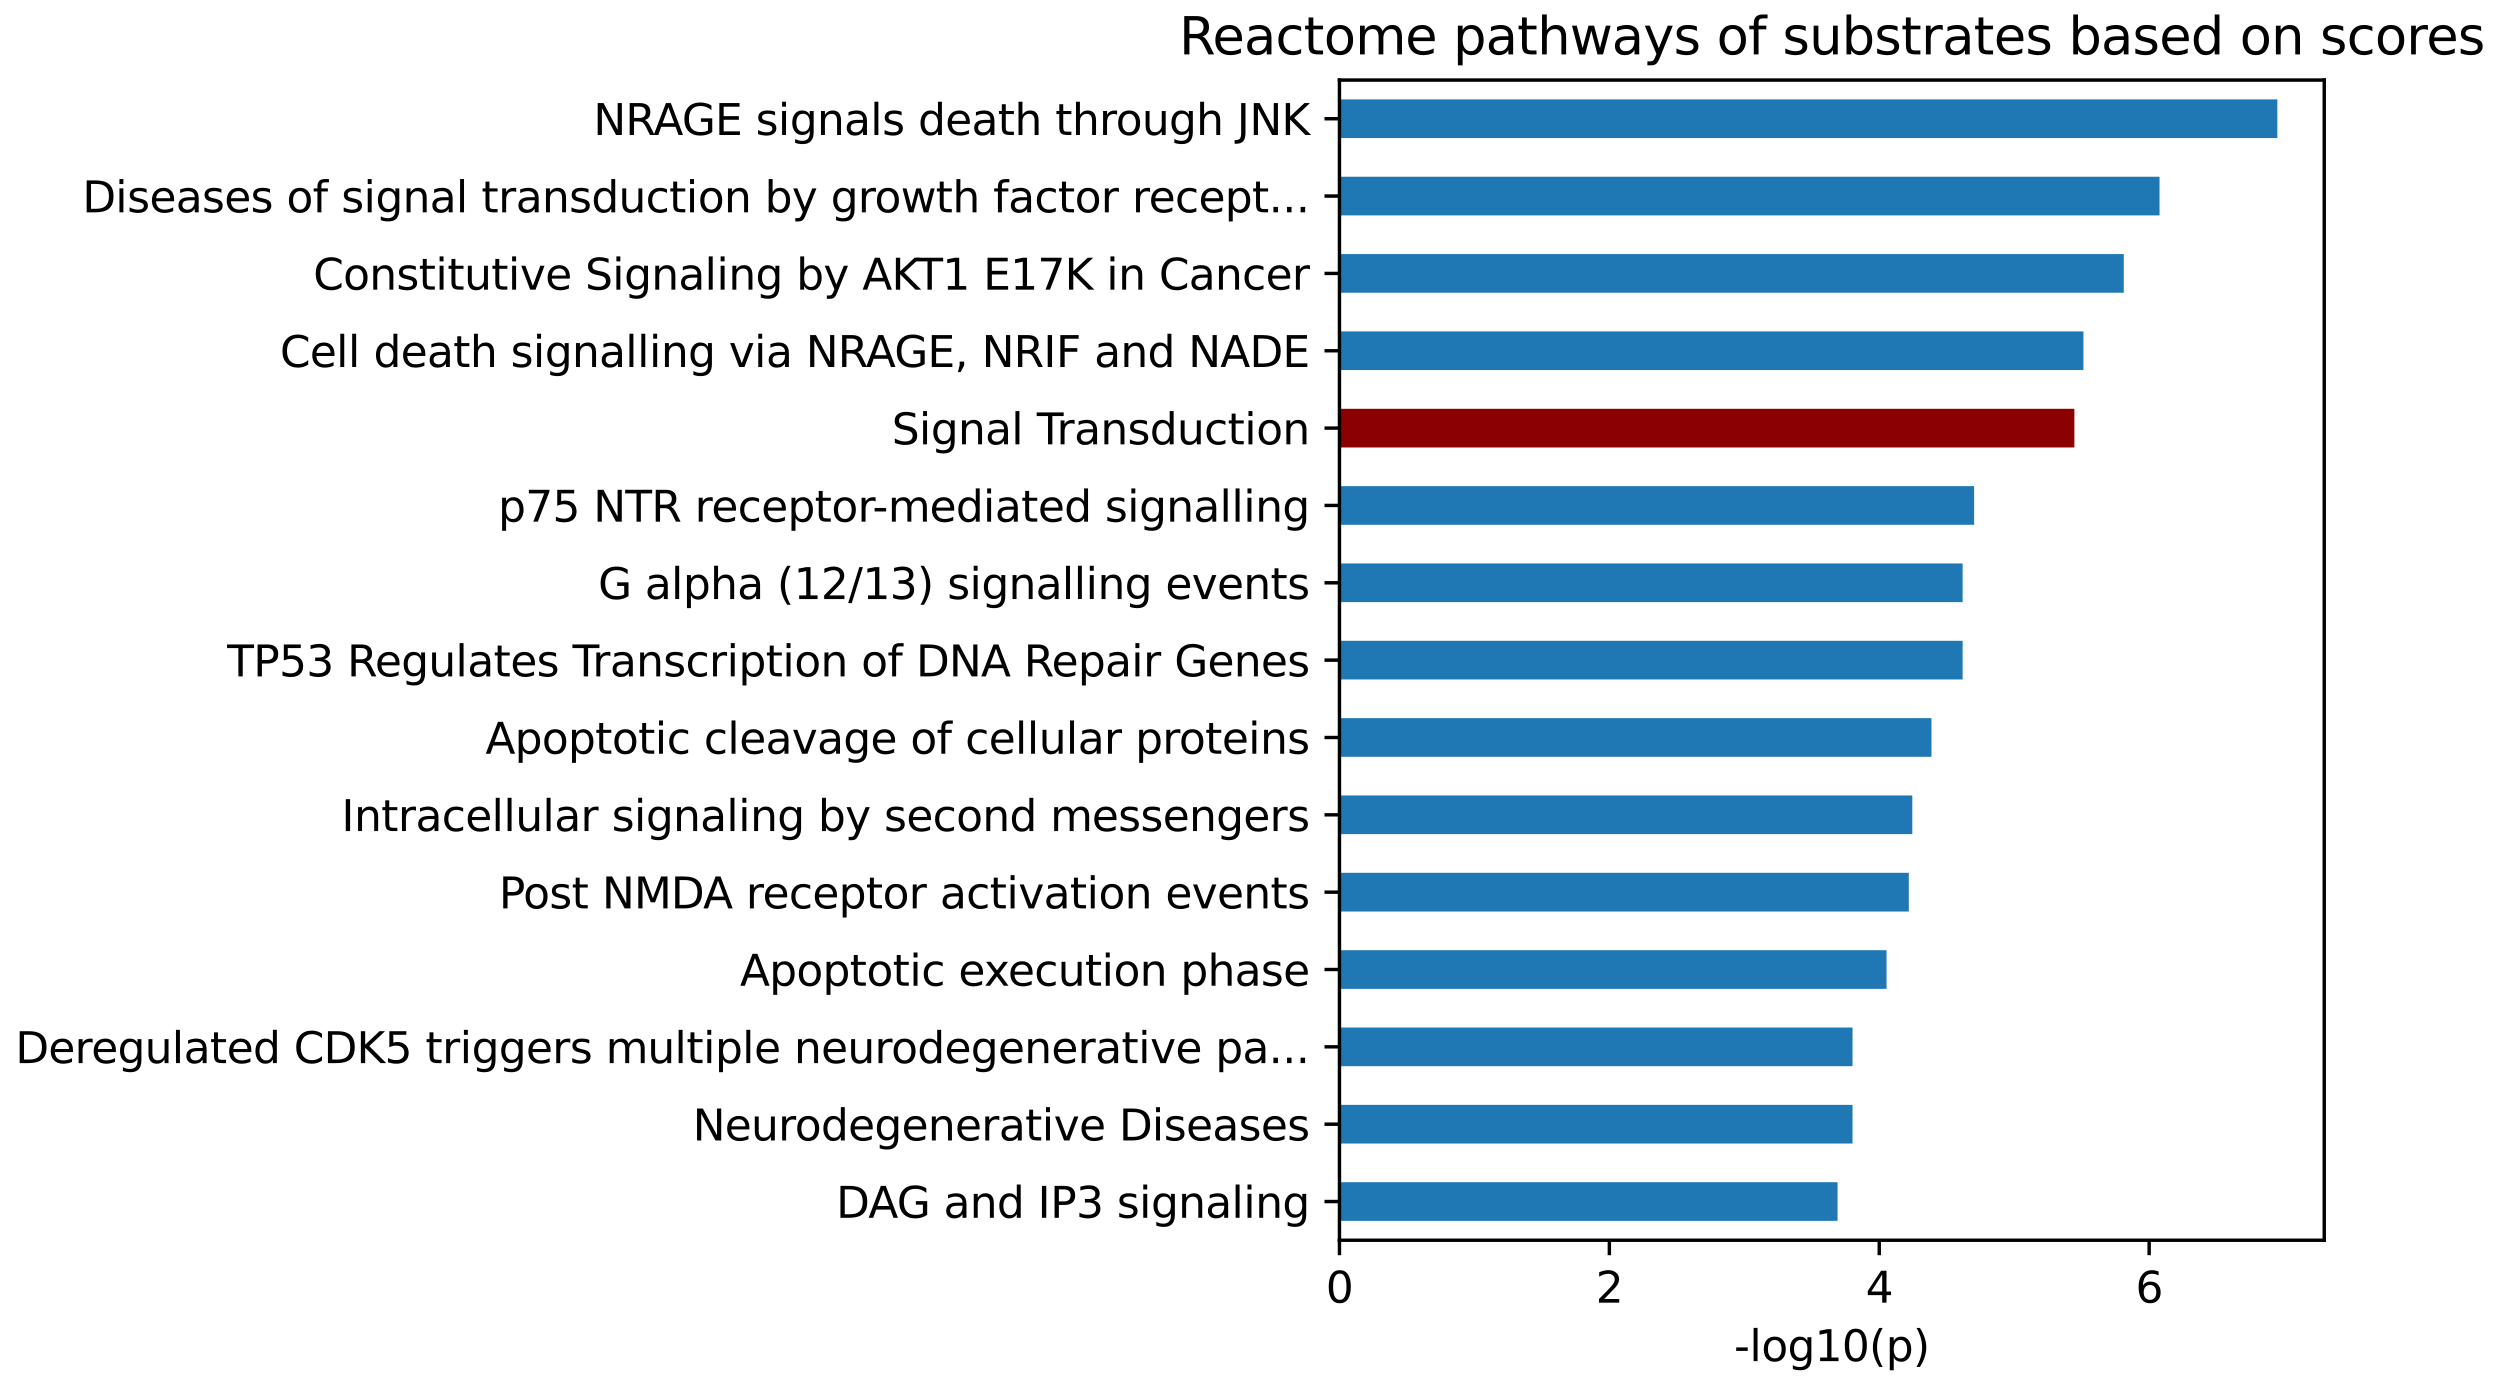 <?xml version="1.0" encoding="utf-8" standalone="no"?>
<!DOCTYPE svg PUBLIC "-//W3C//DTD SVG 1.1//EN"
  "http://www.w3.org/Graphics/SVG/1.1/DTD/svg11.dtd">
<svg xmlns:xlink="http://www.w3.org/1999/xlink" width="584.493pt" height="323.914pt" viewBox="0 0 584.493 323.914" xmlns="http://www.w3.org/2000/svg" version="1.1">
 <defs>
  <style type="text/css">*{stroke-linejoin: round; stroke-linecap: butt}</style>
 </defs>
 <g id="figure_1">
  <g id="patch_1">
   <path d="M 0 323.914 
L 584.493 323.914 
L 584.493 0 
L 0 0 
L 0 323.914 
z
" style="fill: none"/>
  </g>
  <g id="axes_1">
   <g id="patch_2">
    <path d="M 313.161 289.958 
L 543.401 289.958 
L 543.401 18.718 
L 313.161 18.718 
L 313.161 289.958 
z
" style="fill: none"/>
   </g>
   <g id="patch_3">
    <path d="M 313.161 285.437 
L 429.614 285.437 
L 429.614 276.396 
L 313.161 276.396 
z
" clip-path="url(#p9d181f77da)" style="fill: #1f77b4"/>
   </g>
   <g id="patch_4">
    <path d="M 313.161 267.355 
L 433.116 267.355 
L 433.116 258.313 
L 313.161 258.313 
z
" clip-path="url(#p9d181f77da)" style="fill: #1f77b4"/>
   </g>
   <g id="patch_5">
    <path d="M 313.161 249.272 
L 433.116 249.272 
L 433.116 240.231 
L 313.161 240.231 
z
" clip-path="url(#p9d181f77da)" style="fill: #1f77b4"/>
   </g>
   <g id="patch_6">
    <path d="M 313.161 231.189 
L 441.067 231.189 
L 441.067 222.148 
L 313.161 222.148 
z
" clip-path="url(#p9d181f77da)" style="fill: #1f77b4"/>
   </g>
   <g id="patch_7">
    <path d="M 313.161 213.107 
L 446.273 213.107 
L 446.273 204.065 
L 313.161 204.065 
z
" clip-path="url(#p9d181f77da)" style="fill: #1f77b4"/>
   </g>
   <g id="patch_8">
    <path d="M 313.161 195.024 
L 447.093 195.024 
L 447.093 185.983 
L 313.161 185.983 
z
" clip-path="url(#p9d181f77da)" style="fill: #1f77b4"/>
   </g>
   <g id="patch_9">
    <path d="M 313.161 176.941 
L 451.573 176.941 
L 451.573 167.9 
L 313.161 167.9 
z
" clip-path="url(#p9d181f77da)" style="fill: #1f77b4"/>
   </g>
   <g id="patch_10">
    <path d="M 313.161 158.859 
L 458.861 158.859 
L 458.861 149.817 
L 313.161 149.817 
z
" clip-path="url(#p9d181f77da)" style="fill: #1f77b4"/>
   </g>
   <g id="patch_11">
    <path d="M 313.161 140.776 
L 458.861 140.776 
L 458.861 131.735 
L 313.161 131.735 
z
" clip-path="url(#p9d181f77da)" style="fill: #1f77b4"/>
   </g>
   <g id="patch_12">
    <path d="M 313.161 122.693 
L 461.543 122.693 
L 461.543 113.652 
L 313.161 113.652 
z
" clip-path="url(#p9d181f77da)" style="fill: #1f77b4"/>
   </g>
   <g id="patch_13">
    <path d="M 313.161 104.611 
L 484.985 104.611 
L 484.985 95.569 
L 313.161 95.569 
z
" clip-path="url(#p9d181f77da)" style="fill: #8b0000"/>
   </g>
   <g id="patch_14">
    <path d="M 313.161 86.528 
L 487.099 86.528 
L 487.099 77.487 
L 313.161 77.487 
z
" clip-path="url(#p9d181f77da)" style="fill: #1f77b4"/>
   </g>
   <g id="patch_15">
    <path d="M 313.161 68.445 
L 496.533 68.445 
L 496.533 59.404 
L 313.161 59.404 
z
" clip-path="url(#p9d181f77da)" style="fill: #1f77b4"/>
   </g>
   <g id="patch_16">
    <path d="M 313.161 50.363 
L 504.894 50.363 
L 504.894 41.321 
L 313.161 41.321 
z
" clip-path="url(#p9d181f77da)" style="fill: #1f77b4"/>
   </g>
   <g id="patch_17">
    <path d="M 313.161 32.28 
L 532.437 32.28 
L 532.437 23.239 
L 313.161 23.239 
z
" clip-path="url(#p9d181f77da)" style="fill: #1f77b4"/>
   </g>
   <g id="matplotlib.axis_1">
    <g id="xtick_1">
     <g id="line2d_1">
      <defs>
       <path id="m336ec607b4" d="M 0 0 
L 0 3.5 
" style="stroke: #000000; stroke-width: 0.8"/>
      </defs>
      <g>
       <use xlink:href="#m336ec607b4" x="313.161" y="289.958" style="stroke: #000000; stroke-width: 0.8"/>
      </g>
     </g>
     <g id="text_1">
      <!-- 0 -->
      <g transform="translate(309.98 304.557) scale(0.1 -0.1)">
       <defs>
        <path id="DejaVuSans-30" d="M 2034 4250 
Q 1547 4250 1301 3770 
Q 1056 3291 1056 2328 
Q 1056 1369 1301 889 
Q 1547 409 2034 409 
Q 2525 409 2770 889 
Q 3016 1369 3016 2328 
Q 3016 3291 2770 3770 
Q 2525 4250 2034 4250 
z
M 2034 4750 
Q 2819 4750 3233 4129 
Q 3647 3509 3647 2328 
Q 3647 1150 3233 529 
Q 2819 -91 2034 -91 
Q 1250 -91 836 529 
Q 422 1150 422 2328 
Q 422 3509 836 4129 
Q 1250 4750 2034 4750 
z
" transform="scale(0.016)"/>
       </defs>
       <use xlink:href="#DejaVuSans-30"/>
      </g>
     </g>
    </g>
    <g id="xtick_2">
     <g id="line2d_2">
      <g>
       <use xlink:href="#m336ec607b4" x="376.262" y="289.958" style="stroke: #000000; stroke-width: 0.8"/>
      </g>
     </g>
     <g id="text_2">
      <!-- 2 -->
      <g transform="translate(373.081 304.557) scale(0.1 -0.1)">
       <defs>
        <path id="DejaVuSans-32" d="M 1228 531 
L 3431 531 
L 3431 0 
L 469 0 
L 469 531 
Q 828 903 1448 1529 
Q 2069 2156 2228 2338 
Q 2531 2678 2651 2914 
Q 2772 3150 2772 3378 
Q 2772 3750 2511 3984 
Q 2250 4219 1831 4219 
Q 1534 4219 1204 4116 
Q 875 4013 500 3803 
L 500 4441 
Q 881 4594 1212 4672 
Q 1544 4750 1819 4750 
Q 2544 4750 2975 4387 
Q 3406 4025 3406 3419 
Q 3406 3131 3298 2873 
Q 3191 2616 2906 2266 
Q 2828 2175 2409 1742 
Q 1991 1309 1228 531 
z
" transform="scale(0.016)"/>
       </defs>
       <use xlink:href="#DejaVuSans-32"/>
      </g>
     </g>
    </g>
    <g id="xtick_3">
     <g id="line2d_3">
      <g>
       <use xlink:href="#m336ec607b4" x="439.363" y="289.958" style="stroke: #000000; stroke-width: 0.8"/>
      </g>
     </g>
     <g id="text_3">
      <!-- 4 -->
      <g transform="translate(436.182 304.557) scale(0.1 -0.1)">
       <defs>
        <path id="DejaVuSans-34" d="M 2419 4116 
L 825 1625 
L 2419 1625 
L 2419 4116 
z
M 2253 4666 
L 3047 4666 
L 3047 1625 
L 3713 1625 
L 3713 1100 
L 3047 1100 
L 3047 0 
L 2419 0 
L 2419 1100 
L 313 1100 
L 313 1709 
L 2253 4666 
z
" transform="scale(0.016)"/>
       </defs>
       <use xlink:href="#DejaVuSans-34"/>
      </g>
     </g>
    </g>
    <g id="xtick_4">
     <g id="line2d_4">
      <g>
       <use xlink:href="#m336ec607b4" x="502.464" y="289.958" style="stroke: #000000; stroke-width: 0.8"/>
      </g>
     </g>
     <g id="text_4">
      <!-- 6 -->
      <g transform="translate(499.283 304.557) scale(0.1 -0.1)">
       <defs>
        <path id="DejaVuSans-36" d="M 2113 2584 
Q 1688 2584 1439 2293 
Q 1191 2003 1191 1497 
Q 1191 994 1439 701 
Q 1688 409 2113 409 
Q 2538 409 2786 701 
Q 3034 994 3034 1497 
Q 3034 2003 2786 2293 
Q 2538 2584 2113 2584 
z
M 3366 4563 
L 3366 3988 
Q 3128 4100 2886 4159 
Q 2644 4219 2406 4219 
Q 1781 4219 1451 3797 
Q 1122 3375 1075 2522 
Q 1259 2794 1537 2939 
Q 1816 3084 2150 3084 
Q 2853 3084 3261 2657 
Q 3669 2231 3669 1497 
Q 3669 778 3244 343 
Q 2819 -91 2113 -91 
Q 1303 -91 875 529 
Q 447 1150 447 2328 
Q 447 3434 972 4092 
Q 1497 4750 2381 4750 
Q 2619 4750 2861 4703 
Q 3103 4656 3366 4563 
z
" transform="scale(0.016)"/>
       </defs>
       <use xlink:href="#DejaVuSans-36"/>
      </g>
     </g>
    </g>
    <g id="text_5">
     <!-- -log10(p) -->
     <g transform="translate(405.416 318.235) scale(0.1 -0.1)">
      <defs>
       <path id="DejaVuSans-2d" d="M 313 2009 
L 1997 2009 
L 1997 1497 
L 313 1497 
L 313 2009 
z
" transform="scale(0.016)"/>
       <path id="DejaVuSans-6c" d="M 603 4863 
L 1178 4863 
L 1178 0 
L 603 0 
L 603 4863 
z
" transform="scale(0.016)"/>
       <path id="DejaVuSans-6f" d="M 1959 3097 
Q 1497 3097 1228 2736 
Q 959 2375 959 1747 
Q 959 1119 1226 758 
Q 1494 397 1959 397 
Q 2419 397 2687 759 
Q 2956 1122 2956 1747 
Q 2956 2369 2687 2733 
Q 2419 3097 1959 3097 
z
M 1959 3584 
Q 2709 3584 3137 3096 
Q 3566 2609 3566 1747 
Q 3566 888 3137 398 
Q 2709 -91 1959 -91 
Q 1206 -91 779 398 
Q 353 888 353 1747 
Q 353 2609 779 3096 
Q 1206 3584 1959 3584 
z
" transform="scale(0.016)"/>
       <path id="DejaVuSans-67" d="M 2906 1791 
Q 2906 2416 2648 2759 
Q 2391 3103 1925 3103 
Q 1463 3103 1205 2759 
Q 947 2416 947 1791 
Q 947 1169 1205 825 
Q 1463 481 1925 481 
Q 2391 481 2648 825 
Q 2906 1169 2906 1791 
z
M 3481 434 
Q 3481 -459 3084 -895 
Q 2688 -1331 1869 -1331 
Q 1566 -1331 1297 -1286 
Q 1028 -1241 775 -1147 
L 775 -588 
Q 1028 -725 1275 -790 
Q 1522 -856 1778 -856 
Q 2344 -856 2625 -561 
Q 2906 -266 2906 331 
L 2906 616 
Q 2728 306 2450 153 
Q 2172 0 1784 0 
Q 1141 0 747 490 
Q 353 981 353 1791 
Q 353 2603 747 3093 
Q 1141 3584 1784 3584 
Q 2172 3584 2450 3431 
Q 2728 3278 2906 2969 
L 2906 3500 
L 3481 3500 
L 3481 434 
z
" transform="scale(0.016)"/>
       <path id="DejaVuSans-31" d="M 794 531 
L 1825 531 
L 1825 4091 
L 703 3866 
L 703 4441 
L 1819 4666 
L 2450 4666 
L 2450 531 
L 3481 531 
L 3481 0 
L 794 0 
L 794 531 
z
" transform="scale(0.016)"/>
       <path id="DejaVuSans-28" d="M 1984 4856 
Q 1566 4138 1362 3434 
Q 1159 2731 1159 2009 
Q 1159 1288 1364 580 
Q 1569 -128 1984 -844 
L 1484 -844 
Q 1016 -109 783 600 
Q 550 1309 550 2009 
Q 550 2706 781 3412 
Q 1013 4119 1484 4856 
L 1984 4856 
z
" transform="scale(0.016)"/>
       <path id="DejaVuSans-70" d="M 1159 525 
L 1159 -1331 
L 581 -1331 
L 581 3500 
L 1159 3500 
L 1159 2969 
Q 1341 3281 1617 3432 
Q 1894 3584 2278 3584 
Q 2916 3584 3314 3078 
Q 3713 2572 3713 1747 
Q 3713 922 3314 415 
Q 2916 -91 2278 -91 
Q 1894 -91 1617 61 
Q 1341 213 1159 525 
z
M 3116 1747 
Q 3116 2381 2855 2742 
Q 2594 3103 2138 3103 
Q 1681 3103 1420 2742 
Q 1159 2381 1159 1747 
Q 1159 1113 1420 752 
Q 1681 391 2138 391 
Q 2594 391 2855 752 
Q 3116 1113 3116 1747 
z
" transform="scale(0.016)"/>
       <path id="DejaVuSans-29" d="M 513 4856 
L 1013 4856 
Q 1481 4119 1714 3412 
Q 1947 2706 1947 2009 
Q 1947 1309 1714 600 
Q 1481 -109 1013 -844 
L 513 -844 
Q 928 -128 1133 580 
Q 1338 1288 1338 2009 
Q 1338 2731 1133 3434 
Q 928 4138 513 4856 
z
" transform="scale(0.016)"/>
      </defs>
      <use xlink:href="#DejaVuSans-2d"/>
      <use xlink:href="#DejaVuSans-6c" transform="translate(36.084 0)"/>
      <use xlink:href="#DejaVuSans-6f" transform="translate(63.867 0)"/>
      <use xlink:href="#DejaVuSans-67" transform="translate(125.049 0)"/>
      <use xlink:href="#DejaVuSans-31" transform="translate(188.525 0)"/>
      <use xlink:href="#DejaVuSans-30" transform="translate(252.148 0)"/>
      <use xlink:href="#DejaVuSans-28" transform="translate(315.771 0)"/>
      <use xlink:href="#DejaVuSans-70" transform="translate(354.785 0)"/>
      <use xlink:href="#DejaVuSans-29" transform="translate(418.262 0)"/>
     </g>
    </g>
   </g>
   <g id="matplotlib.axis_2">
    <g id="ytick_1">
     <g id="line2d_5">
      <defs>
       <path id="m3964e29727" d="M 0 0 
L -3.5 0 
" style="stroke: #000000; stroke-width: 0.8"/>
      </defs>
      <g>
       <use xlink:href="#m3964e29727" x="313.161" y="280.917" style="stroke: #000000; stroke-width: 0.8"/>
      </g>
     </g>
     <g id="text_6">
      <!-- DAG and IP3 signaling -->
      <g transform="translate(195.488 284.716) scale(0.1 -0.1)">
       <defs>
        <path id="DejaVuSans-44" d="M 1259 4147 
L 1259 519 
L 2022 519 
Q 2988 519 3436 956 
Q 3884 1394 3884 2338 
Q 3884 3275 3436 3711 
Q 2988 4147 2022 4147 
L 1259 4147 
z
M 628 4666 
L 1925 4666 
Q 3281 4666 3915 4102 
Q 4550 3538 4550 2338 
Q 4550 1131 3912 565 
Q 3275 0 1925 0 
L 628 0 
L 628 4666 
z
" transform="scale(0.016)"/>
        <path id="DejaVuSans-41" d="M 2188 4044 
L 1331 1722 
L 3047 1722 
L 2188 4044 
z
M 1831 4666 
L 2547 4666 
L 4325 0 
L 3669 0 
L 3244 1197 
L 1141 1197 
L 716 0 
L 50 0 
L 1831 4666 
z
" transform="scale(0.016)"/>
        <path id="DejaVuSans-47" d="M 3809 666 
L 3809 1919 
L 2778 1919 
L 2778 2438 
L 4434 2438 
L 4434 434 
Q 4069 175 3628 42 
Q 3188 -91 2688 -91 
Q 1594 -91 976 548 
Q 359 1188 359 2328 
Q 359 3472 976 4111 
Q 1594 4750 2688 4750 
Q 3144 4750 3555 4637 
Q 3966 4525 4313 4306 
L 4313 3634 
Q 3963 3931 3569 4081 
Q 3175 4231 2741 4231 
Q 1884 4231 1454 3753 
Q 1025 3275 1025 2328 
Q 1025 1384 1454 906 
Q 1884 428 2741 428 
Q 3075 428 3337 486 
Q 3600 544 3809 666 
z
" transform="scale(0.016)"/>
        <path id="DejaVuSans-20" transform="scale(0.016)"/>
        <path id="DejaVuSans-61" d="M 2194 1759 
Q 1497 1759 1228 1600 
Q 959 1441 959 1056 
Q 959 750 1161 570 
Q 1363 391 1709 391 
Q 2188 391 2477 730 
Q 2766 1069 2766 1631 
L 2766 1759 
L 2194 1759 
z
M 3341 1997 
L 3341 0 
L 2766 0 
L 2766 531 
Q 2569 213 2275 61 
Q 1981 -91 1556 -91 
Q 1019 -91 701 211 
Q 384 513 384 1019 
Q 384 1609 779 1909 
Q 1175 2209 1959 2209 
L 2766 2209 
L 2766 2266 
Q 2766 2663 2505 2880 
Q 2244 3097 1772 3097 
Q 1472 3097 1187 3025 
Q 903 2953 641 2809 
L 641 3341 
Q 956 3463 1253 3523 
Q 1550 3584 1831 3584 
Q 2591 3584 2966 3190 
Q 3341 2797 3341 1997 
z
" transform="scale(0.016)"/>
        <path id="DejaVuSans-6e" d="M 3513 2113 
L 3513 0 
L 2938 0 
L 2938 2094 
Q 2938 2591 2744 2837 
Q 2550 3084 2163 3084 
Q 1697 3084 1428 2787 
Q 1159 2491 1159 1978 
L 1159 0 
L 581 0 
L 581 3500 
L 1159 3500 
L 1159 2956 
Q 1366 3272 1645 3428 
Q 1925 3584 2291 3584 
Q 2894 3584 3203 3211 
Q 3513 2838 3513 2113 
z
" transform="scale(0.016)"/>
        <path id="DejaVuSans-64" d="M 2906 2969 
L 2906 4863 
L 3481 4863 
L 3481 0 
L 2906 0 
L 2906 525 
Q 2725 213 2448 61 
Q 2172 -91 1784 -91 
Q 1150 -91 751 415 
Q 353 922 353 1747 
Q 353 2572 751 3078 
Q 1150 3584 1784 3584 
Q 2172 3584 2448 3432 
Q 2725 3281 2906 2969 
z
M 947 1747 
Q 947 1113 1208 752 
Q 1469 391 1925 391 
Q 2381 391 2643 752 
Q 2906 1113 2906 1747 
Q 2906 2381 2643 2742 
Q 2381 3103 1925 3103 
Q 1469 3103 1208 2742 
Q 947 2381 947 1747 
z
" transform="scale(0.016)"/>
        <path id="DejaVuSans-49" d="M 628 4666 
L 1259 4666 
L 1259 0 
L 628 0 
L 628 4666 
z
" transform="scale(0.016)"/>
        <path id="DejaVuSans-50" d="M 1259 4147 
L 1259 2394 
L 2053 2394 
Q 2494 2394 2734 2622 
Q 2975 2850 2975 3272 
Q 2975 3691 2734 3919 
Q 2494 4147 2053 4147 
L 1259 4147 
z
M 628 4666 
L 2053 4666 
Q 2838 4666 3239 4311 
Q 3641 3956 3641 3272 
Q 3641 2581 3239 2228 
Q 2838 1875 2053 1875 
L 1259 1875 
L 1259 0 
L 628 0 
L 628 4666 
z
" transform="scale(0.016)"/>
        <path id="DejaVuSans-33" d="M 2597 2516 
Q 3050 2419 3304 2112 
Q 3559 1806 3559 1356 
Q 3559 666 3084 287 
Q 2609 -91 1734 -91 
Q 1441 -91 1130 -33 
Q 819 25 488 141 
L 488 750 
Q 750 597 1062 519 
Q 1375 441 1716 441 
Q 2309 441 2620 675 
Q 2931 909 2931 1356 
Q 2931 1769 2642 2001 
Q 2353 2234 1838 2234 
L 1294 2234 
L 1294 2753 
L 1863 2753 
Q 2328 2753 2575 2939 
Q 2822 3125 2822 3475 
Q 2822 3834 2567 4026 
Q 2313 4219 1838 4219 
Q 1578 4219 1281 4162 
Q 984 4106 628 3988 
L 628 4550 
Q 988 4650 1302 4700 
Q 1616 4750 1894 4750 
Q 2613 4750 3031 4423 
Q 3450 4097 3450 3541 
Q 3450 3153 3228 2886 
Q 3006 2619 2597 2516 
z
" transform="scale(0.016)"/>
        <path id="DejaVuSans-73" d="M 2834 3397 
L 2834 2853 
Q 2591 2978 2328 3040 
Q 2066 3103 1784 3103 
Q 1356 3103 1142 2972 
Q 928 2841 928 2578 
Q 928 2378 1081 2264 
Q 1234 2150 1697 2047 
L 1894 2003 
Q 2506 1872 2764 1633 
Q 3022 1394 3022 966 
Q 3022 478 2636 193 
Q 2250 -91 1575 -91 
Q 1294 -91 989 -36 
Q 684 19 347 128 
L 347 722 
Q 666 556 975 473 
Q 1284 391 1588 391 
Q 1994 391 2212 530 
Q 2431 669 2431 922 
Q 2431 1156 2273 1281 
Q 2116 1406 1581 1522 
L 1381 1569 
Q 847 1681 609 1914 
Q 372 2147 372 2553 
Q 372 3047 722 3315 
Q 1072 3584 1716 3584 
Q 2034 3584 2315 3537 
Q 2597 3491 2834 3397 
z
" transform="scale(0.016)"/>
        <path id="DejaVuSans-69" d="M 603 3500 
L 1178 3500 
L 1178 0 
L 603 0 
L 603 3500 
z
M 603 4863 
L 1178 4863 
L 1178 4134 
L 603 4134 
L 603 4863 
z
" transform="scale(0.016)"/>
       </defs>
       <use xlink:href="#DejaVuSans-44"/>
       <use xlink:href="#DejaVuSans-41" transform="translate(75.252 0)"/>
       <use xlink:href="#DejaVuSans-47" transform="translate(141.91 0)"/>
       <use xlink:href="#DejaVuSans-20" transform="translate(219.4 0)"/>
       <use xlink:href="#DejaVuSans-61" transform="translate(251.188 0)"/>
       <use xlink:href="#DejaVuSans-6e" transform="translate(312.467 0)"/>
       <use xlink:href="#DejaVuSans-64" transform="translate(375.846 0)"/>
       <use xlink:href="#DejaVuSans-20" transform="translate(439.322 0)"/>
       <use xlink:href="#DejaVuSans-49" transform="translate(471.109 0)"/>
       <use xlink:href="#DejaVuSans-50" transform="translate(500.602 0)"/>
       <use xlink:href="#DejaVuSans-33" transform="translate(560.904 0)"/>
       <use xlink:href="#DejaVuSans-20" transform="translate(624.527 0)"/>
       <use xlink:href="#DejaVuSans-73" transform="translate(656.314 0)"/>
       <use xlink:href="#DejaVuSans-69" transform="translate(708.414 0)"/>
       <use xlink:href="#DejaVuSans-67" transform="translate(736.197 0)"/>
       <use xlink:href="#DejaVuSans-6e" transform="translate(799.674 0)"/>
       <use xlink:href="#DejaVuSans-61" transform="translate(863.053 0)"/>
       <use xlink:href="#DejaVuSans-6c" transform="translate(924.332 0)"/>
       <use xlink:href="#DejaVuSans-69" transform="translate(952.115 0)"/>
       <use xlink:href="#DejaVuSans-6e" transform="translate(979.898 0)"/>
       <use xlink:href="#DejaVuSans-67" transform="translate(1043.277 0)"/>
      </g>
     </g>
    </g>
    <g id="ytick_2">
     <g id="line2d_6">
      <g>
       <use xlink:href="#m3964e29727" x="313.161" y="262.834" style="stroke: #000000; stroke-width: 0.8"/>
      </g>
     </g>
     <g id="text_7">
      <!-- Neurodegenerative Diseases -->
      <g transform="translate(161.963 266.633) scale(0.1 -0.1)">
       <defs>
        <path id="DejaVuSans-4e" d="M 628 4666 
L 1478 4666 
L 3547 763 
L 3547 4666 
L 4159 4666 
L 4159 0 
L 3309 0 
L 1241 3903 
L 1241 0 
L 628 0 
L 628 4666 
z
" transform="scale(0.016)"/>
        <path id="DejaVuSans-65" d="M 3597 1894 
L 3597 1613 
L 953 1613 
Q 991 1019 1311 708 
Q 1631 397 2203 397 
Q 2534 397 2845 478 
Q 3156 559 3463 722 
L 3463 178 
Q 3153 47 2828 -22 
Q 2503 -91 2169 -91 
Q 1331 -91 842 396 
Q 353 884 353 1716 
Q 353 2575 817 3079 
Q 1281 3584 2069 3584 
Q 2775 3584 3186 3129 
Q 3597 2675 3597 1894 
z
M 3022 2063 
Q 3016 2534 2758 2815 
Q 2500 3097 2075 3097 
Q 1594 3097 1305 2825 
Q 1016 2553 972 2059 
L 3022 2063 
z
" transform="scale(0.016)"/>
        <path id="DejaVuSans-75" d="M 544 1381 
L 544 3500 
L 1119 3500 
L 1119 1403 
Q 1119 906 1312 657 
Q 1506 409 1894 409 
Q 2359 409 2629 706 
Q 2900 1003 2900 1516 
L 2900 3500 
L 3475 3500 
L 3475 0 
L 2900 0 
L 2900 538 
Q 2691 219 2414 64 
Q 2138 -91 1772 -91 
Q 1169 -91 856 284 
Q 544 659 544 1381 
z
M 1991 3584 
L 1991 3584 
z
" transform="scale(0.016)"/>
        <path id="DejaVuSans-72" d="M 2631 2963 
Q 2534 3019 2420 3045 
Q 2306 3072 2169 3072 
Q 1681 3072 1420 2755 
Q 1159 2438 1159 1844 
L 1159 0 
L 581 0 
L 581 3500 
L 1159 3500 
L 1159 2956 
Q 1341 3275 1631 3429 
Q 1922 3584 2338 3584 
Q 2397 3584 2469 3576 
Q 2541 3569 2628 3553 
L 2631 2963 
z
" transform="scale(0.016)"/>
        <path id="DejaVuSans-74" d="M 1172 4494 
L 1172 3500 
L 2356 3500 
L 2356 3053 
L 1172 3053 
L 1172 1153 
Q 1172 725 1289 603 
Q 1406 481 1766 481 
L 2356 481 
L 2356 0 
L 1766 0 
Q 1100 0 847 248 
Q 594 497 594 1153 
L 594 3053 
L 172 3053 
L 172 3500 
L 594 3500 
L 594 4494 
L 1172 4494 
z
" transform="scale(0.016)"/>
        <path id="DejaVuSans-76" d="M 191 3500 
L 800 3500 
L 1894 563 
L 2988 3500 
L 3597 3500 
L 2284 0 
L 1503 0 
L 191 3500 
z
" transform="scale(0.016)"/>
       </defs>
       <use xlink:href="#DejaVuSans-4e"/>
       <use xlink:href="#DejaVuSans-65" transform="translate(74.805 0)"/>
       <use xlink:href="#DejaVuSans-75" transform="translate(136.328 0)"/>
       <use xlink:href="#DejaVuSans-72" transform="translate(199.707 0)"/>
       <use xlink:href="#DejaVuSans-6f" transform="translate(238.57 0)"/>
       <use xlink:href="#DejaVuSans-64" transform="translate(299.752 0)"/>
       <use xlink:href="#DejaVuSans-65" transform="translate(363.229 0)"/>
       <use xlink:href="#DejaVuSans-67" transform="translate(424.752 0)"/>
       <use xlink:href="#DejaVuSans-65" transform="translate(488.229 0)"/>
       <use xlink:href="#DejaVuSans-6e" transform="translate(549.752 0)"/>
       <use xlink:href="#DejaVuSans-65" transform="translate(613.131 0)"/>
       <use xlink:href="#DejaVuSans-72" transform="translate(674.654 0)"/>
       <use xlink:href="#DejaVuSans-61" transform="translate(715.768 0)"/>
       <use xlink:href="#DejaVuSans-74" transform="translate(777.047 0)"/>
       <use xlink:href="#DejaVuSans-69" transform="translate(816.256 0)"/>
       <use xlink:href="#DejaVuSans-76" transform="translate(844.039 0)"/>
       <use xlink:href="#DejaVuSans-65" transform="translate(903.219 0)"/>
       <use xlink:href="#DejaVuSans-20" transform="translate(964.742 0)"/>
       <use xlink:href="#DejaVuSans-44" transform="translate(996.529 0)"/>
       <use xlink:href="#DejaVuSans-69" transform="translate(1073.531 0)"/>
       <use xlink:href="#DejaVuSans-73" transform="translate(1101.314 0)"/>
       <use xlink:href="#DejaVuSans-65" transform="translate(1153.414 0)"/>
       <use xlink:href="#DejaVuSans-61" transform="translate(1214.938 0)"/>
       <use xlink:href="#DejaVuSans-73" transform="translate(1276.217 0)"/>
       <use xlink:href="#DejaVuSans-65" transform="translate(1328.316 0)"/>
       <use xlink:href="#DejaVuSans-73" transform="translate(1389.84 0)"/>
      </g>
     </g>
    </g>
    <g id="ytick_3">
     <g id="line2d_7">
      <g>
       <use xlink:href="#m3964e29727" x="313.161" y="244.751" style="stroke: #000000; stroke-width: 0.8"/>
      </g>
     </g>
     <g id="text_8">
      <!-- Deregulated CDK5 triggers multiple neurodegenerative pa... -->
      <g transform="translate(3.6 248.551) scale(0.1 -0.1)">
       <defs>
        <path id="DejaVuSans-43" d="M 4122 4306 
L 4122 3641 
Q 3803 3938 3442 4084 
Q 3081 4231 2675 4231 
Q 1875 4231 1450 3742 
Q 1025 3253 1025 2328 
Q 1025 1406 1450 917 
Q 1875 428 2675 428 
Q 3081 428 3442 575 
Q 3803 722 4122 1019 
L 4122 359 
Q 3791 134 3420 21 
Q 3050 -91 2638 -91 
Q 1578 -91 968 557 
Q 359 1206 359 2328 
Q 359 3453 968 4101 
Q 1578 4750 2638 4750 
Q 3056 4750 3426 4639 
Q 3797 4528 4122 4306 
z
" transform="scale(0.016)"/>
        <path id="DejaVuSans-4b" d="M 628 4666 
L 1259 4666 
L 1259 2694 
L 3353 4666 
L 4166 4666 
L 1850 2491 
L 4331 0 
L 3500 0 
L 1259 2247 
L 1259 0 
L 628 0 
L 628 4666 
z
" transform="scale(0.016)"/>
        <path id="DejaVuSans-35" d="M 691 4666 
L 3169 4666 
L 3169 4134 
L 1269 4134 
L 1269 2991 
Q 1406 3038 1543 3061 
Q 1681 3084 1819 3084 
Q 2600 3084 3056 2656 
Q 3513 2228 3513 1497 
Q 3513 744 3044 326 
Q 2575 -91 1722 -91 
Q 1428 -91 1123 -41 
Q 819 9 494 109 
L 494 744 
Q 775 591 1075 516 
Q 1375 441 1709 441 
Q 2250 441 2565 725 
Q 2881 1009 2881 1497 
Q 2881 1984 2565 2268 
Q 2250 2553 1709 2553 
Q 1456 2553 1204 2497 
Q 953 2441 691 2322 
L 691 4666 
z
" transform="scale(0.016)"/>
        <path id="DejaVuSans-6d" d="M 3328 2828 
Q 3544 3216 3844 3400 
Q 4144 3584 4550 3584 
Q 5097 3584 5394 3201 
Q 5691 2819 5691 2113 
L 5691 0 
L 5113 0 
L 5113 2094 
Q 5113 2597 4934 2840 
Q 4756 3084 4391 3084 
Q 3944 3084 3684 2787 
Q 3425 2491 3425 1978 
L 3425 0 
L 2847 0 
L 2847 2094 
Q 2847 2600 2669 2842 
Q 2491 3084 2119 3084 
Q 1678 3084 1418 2786 
Q 1159 2488 1159 1978 
L 1159 0 
L 581 0 
L 581 3500 
L 1159 3500 
L 1159 2956 
Q 1356 3278 1631 3431 
Q 1906 3584 2284 3584 
Q 2666 3584 2933 3390 
Q 3200 3197 3328 2828 
z
" transform="scale(0.016)"/>
        <path id="DejaVuSans-2e" d="M 684 794 
L 1344 794 
L 1344 0 
L 684 0 
L 684 794 
z
" transform="scale(0.016)"/>
       </defs>
       <use xlink:href="#DejaVuSans-44"/>
       <use xlink:href="#DejaVuSans-65" transform="translate(77.002 0)"/>
       <use xlink:href="#DejaVuSans-72" transform="translate(138.525 0)"/>
       <use xlink:href="#DejaVuSans-65" transform="translate(177.389 0)"/>
       <use xlink:href="#DejaVuSans-67" transform="translate(238.912 0)"/>
       <use xlink:href="#DejaVuSans-75" transform="translate(302.389 0)"/>
       <use xlink:href="#DejaVuSans-6c" transform="translate(365.768 0)"/>
       <use xlink:href="#DejaVuSans-61" transform="translate(393.551 0)"/>
       <use xlink:href="#DejaVuSans-74" transform="translate(454.83 0)"/>
       <use xlink:href="#DejaVuSans-65" transform="translate(494.039 0)"/>
       <use xlink:href="#DejaVuSans-64" transform="translate(555.562 0)"/>
       <use xlink:href="#DejaVuSans-20" transform="translate(619.039 0)"/>
       <use xlink:href="#DejaVuSans-43" transform="translate(650.826 0)"/>
       <use xlink:href="#DejaVuSans-44" transform="translate(720.65 0)"/>
       <use xlink:href="#DejaVuSans-4b" transform="translate(797.652 0)"/>
       <use xlink:href="#DejaVuSans-35" transform="translate(863.229 0)"/>
       <use xlink:href="#DejaVuSans-20" transform="translate(926.852 0)"/>
       <use xlink:href="#DejaVuSans-74" transform="translate(958.639 0)"/>
       <use xlink:href="#DejaVuSans-72" transform="translate(997.848 0)"/>
       <use xlink:href="#DejaVuSans-69" transform="translate(1038.961 0)"/>
       <use xlink:href="#DejaVuSans-67" transform="translate(1066.744 0)"/>
       <use xlink:href="#DejaVuSans-67" transform="translate(1130.221 0)"/>
       <use xlink:href="#DejaVuSans-65" transform="translate(1193.697 0)"/>
       <use xlink:href="#DejaVuSans-72" transform="translate(1255.221 0)"/>
       <use xlink:href="#DejaVuSans-73" transform="translate(1296.334 0)"/>
       <use xlink:href="#DejaVuSans-20" transform="translate(1348.434 0)"/>
       <use xlink:href="#DejaVuSans-6d" transform="translate(1380.221 0)"/>
       <use xlink:href="#DejaVuSans-75" transform="translate(1477.633 0)"/>
       <use xlink:href="#DejaVuSans-6c" transform="translate(1541.012 0)"/>
       <use xlink:href="#DejaVuSans-74" transform="translate(1568.795 0)"/>
       <use xlink:href="#DejaVuSans-69" transform="translate(1608.004 0)"/>
       <use xlink:href="#DejaVuSans-70" transform="translate(1635.787 0)"/>
       <use xlink:href="#DejaVuSans-6c" transform="translate(1699.264 0)"/>
       <use xlink:href="#DejaVuSans-65" transform="translate(1727.047 0)"/>
       <use xlink:href="#DejaVuSans-20" transform="translate(1788.57 0)"/>
       <use xlink:href="#DejaVuSans-6e" transform="translate(1820.357 0)"/>
       <use xlink:href="#DejaVuSans-65" transform="translate(1883.736 0)"/>
       <use xlink:href="#DejaVuSans-75" transform="translate(1945.26 0)"/>
       <use xlink:href="#DejaVuSans-72" transform="translate(2008.639 0)"/>
       <use xlink:href="#DejaVuSans-6f" transform="translate(2047.502 0)"/>
       <use xlink:href="#DejaVuSans-64" transform="translate(2108.684 0)"/>
       <use xlink:href="#DejaVuSans-65" transform="translate(2172.16 0)"/>
       <use xlink:href="#DejaVuSans-67" transform="translate(2233.684 0)"/>
       <use xlink:href="#DejaVuSans-65" transform="translate(2297.16 0)"/>
       <use xlink:href="#DejaVuSans-6e" transform="translate(2358.684 0)"/>
       <use xlink:href="#DejaVuSans-65" transform="translate(2422.062 0)"/>
       <use xlink:href="#DejaVuSans-72" transform="translate(2483.586 0)"/>
       <use xlink:href="#DejaVuSans-61" transform="translate(2524.699 0)"/>
       <use xlink:href="#DejaVuSans-74" transform="translate(2585.979 0)"/>
       <use xlink:href="#DejaVuSans-69" transform="translate(2625.188 0)"/>
       <use xlink:href="#DejaVuSans-76" transform="translate(2652.971 0)"/>
       <use xlink:href="#DejaVuSans-65" transform="translate(2712.15 0)"/>
       <use xlink:href="#DejaVuSans-20" transform="translate(2773.674 0)"/>
       <use xlink:href="#DejaVuSans-70" transform="translate(2805.461 0)"/>
       <use xlink:href="#DejaVuSans-61" transform="translate(2868.938 0)"/>
       <use xlink:href="#DejaVuSans-2e" transform="translate(2930.217 0)"/>
       <use xlink:href="#DejaVuSans-2e" transform="translate(2962.004 0)"/>
       <use xlink:href="#DejaVuSans-2e" transform="translate(2993.791 0)"/>
      </g>
     </g>
    </g>
    <g id="ytick_4">
     <g id="line2d_8">
      <g>
       <use xlink:href="#m3964e29727" x="313.161" y="226.669" style="stroke: #000000; stroke-width: 0.8"/>
      </g>
     </g>
     <g id="text_9">
      <!-- Apoptotic execution phase -->
      <g transform="translate(173.008 230.468) scale(0.1 -0.1)">
       <defs>
        <path id="DejaVuSans-63" d="M 3122 3366 
L 3122 2828 
Q 2878 2963 2633 3030 
Q 2388 3097 2138 3097 
Q 1578 3097 1268 2742 
Q 959 2388 959 1747 
Q 959 1106 1268 751 
Q 1578 397 2138 397 
Q 2388 397 2633 464 
Q 2878 531 3122 666 
L 3122 134 
Q 2881 22 2623 -34 
Q 2366 -91 2075 -91 
Q 1284 -91 818 406 
Q 353 903 353 1747 
Q 353 2603 823 3093 
Q 1294 3584 2113 3584 
Q 2378 3584 2631 3529 
Q 2884 3475 3122 3366 
z
" transform="scale(0.016)"/>
        <path id="DejaVuSans-78" d="M 3513 3500 
L 2247 1797 
L 3578 0 
L 2900 0 
L 1881 1375 
L 863 0 
L 184 0 
L 1544 1831 
L 300 3500 
L 978 3500 
L 1906 2253 
L 2834 3500 
L 3513 3500 
z
" transform="scale(0.016)"/>
        <path id="DejaVuSans-68" d="M 3513 2113 
L 3513 0 
L 2938 0 
L 2938 2094 
Q 2938 2591 2744 2837 
Q 2550 3084 2163 3084 
Q 1697 3084 1428 2787 
Q 1159 2491 1159 1978 
L 1159 0 
L 581 0 
L 581 4863 
L 1159 4863 
L 1159 2956 
Q 1366 3272 1645 3428 
Q 1925 3584 2291 3584 
Q 2894 3584 3203 3211 
Q 3513 2838 3513 2113 
z
" transform="scale(0.016)"/>
       </defs>
       <use xlink:href="#DejaVuSans-41"/>
       <use xlink:href="#DejaVuSans-70" transform="translate(68.408 0)"/>
       <use xlink:href="#DejaVuSans-6f" transform="translate(131.885 0)"/>
       <use xlink:href="#DejaVuSans-70" transform="translate(193.066 0)"/>
       <use xlink:href="#DejaVuSans-74" transform="translate(256.543 0)"/>
       <use xlink:href="#DejaVuSans-6f" transform="translate(295.752 0)"/>
       <use xlink:href="#DejaVuSans-74" transform="translate(356.934 0)"/>
       <use xlink:href="#DejaVuSans-69" transform="translate(396.143 0)"/>
       <use xlink:href="#DejaVuSans-63" transform="translate(423.926 0)"/>
       <use xlink:href="#DejaVuSans-20" transform="translate(478.906 0)"/>
       <use xlink:href="#DejaVuSans-65" transform="translate(510.693 0)"/>
       <use xlink:href="#DejaVuSans-78" transform="translate(570.467 0)"/>
       <use xlink:href="#DejaVuSans-65" transform="translate(626.521 0)"/>
       <use xlink:href="#DejaVuSans-63" transform="translate(688.045 0)"/>
       <use xlink:href="#DejaVuSans-75" transform="translate(743.025 0)"/>
       <use xlink:href="#DejaVuSans-74" transform="translate(806.404 0)"/>
       <use xlink:href="#DejaVuSans-69" transform="translate(845.613 0)"/>
       <use xlink:href="#DejaVuSans-6f" transform="translate(873.396 0)"/>
       <use xlink:href="#DejaVuSans-6e" transform="translate(934.578 0)"/>
       <use xlink:href="#DejaVuSans-20" transform="translate(997.957 0)"/>
       <use xlink:href="#DejaVuSans-70" transform="translate(1029.744 0)"/>
       <use xlink:href="#DejaVuSans-68" transform="translate(1093.221 0)"/>
       <use xlink:href="#DejaVuSans-61" transform="translate(1156.6 0)"/>
       <use xlink:href="#DejaVuSans-73" transform="translate(1217.879 0)"/>
       <use xlink:href="#DejaVuSans-65" transform="translate(1269.979 0)"/>
      </g>
     </g>
    </g>
    <g id="ytick_5">
     <g id="line2d_9">
      <g>
       <use xlink:href="#m3964e29727" x="313.161" y="208.586" style="stroke: #000000; stroke-width: 0.8"/>
      </g>
     </g>
     <g id="text_10">
      <!-- Post NMDA receptor activation events -->
      <g transform="translate(116.65 212.385) scale(0.1 -0.1)">
       <defs>
        <path id="DejaVuSans-4d" d="M 628 4666 
L 1569 4666 
L 2759 1491 
L 3956 4666 
L 4897 4666 
L 4897 0 
L 4281 0 
L 4281 4097 
L 3078 897 
L 2444 897 
L 1241 4097 
L 1241 0 
L 628 0 
L 628 4666 
z
" transform="scale(0.016)"/>
       </defs>
       <use xlink:href="#DejaVuSans-50"/>
       <use xlink:href="#DejaVuSans-6f" transform="translate(56.678 0)"/>
       <use xlink:href="#DejaVuSans-73" transform="translate(117.859 0)"/>
       <use xlink:href="#DejaVuSans-74" transform="translate(169.959 0)"/>
       <use xlink:href="#DejaVuSans-20" transform="translate(209.168 0)"/>
       <use xlink:href="#DejaVuSans-4e" transform="translate(240.955 0)"/>
       <use xlink:href="#DejaVuSans-4d" transform="translate(315.76 0)"/>
       <use xlink:href="#DejaVuSans-44" transform="translate(402.039 0)"/>
       <use xlink:href="#DejaVuSans-41" transform="translate(477.291 0)"/>
       <use xlink:href="#DejaVuSans-20" transform="translate(545.699 0)"/>
       <use xlink:href="#DejaVuSans-72" transform="translate(577.486 0)"/>
       <use xlink:href="#DejaVuSans-65" transform="translate(616.35 0)"/>
       <use xlink:href="#DejaVuSans-63" transform="translate(677.873 0)"/>
       <use xlink:href="#DejaVuSans-65" transform="translate(732.854 0)"/>
       <use xlink:href="#DejaVuSans-70" transform="translate(794.377 0)"/>
       <use xlink:href="#DejaVuSans-74" transform="translate(857.854 0)"/>
       <use xlink:href="#DejaVuSans-6f" transform="translate(897.062 0)"/>
       <use xlink:href="#DejaVuSans-72" transform="translate(958.244 0)"/>
       <use xlink:href="#DejaVuSans-20" transform="translate(999.357 0)"/>
       <use xlink:href="#DejaVuSans-61" transform="translate(1031.145 0)"/>
       <use xlink:href="#DejaVuSans-63" transform="translate(1092.424 0)"/>
       <use xlink:href="#DejaVuSans-74" transform="translate(1147.404 0)"/>
       <use xlink:href="#DejaVuSans-69" transform="translate(1186.613 0)"/>
       <use xlink:href="#DejaVuSans-76" transform="translate(1214.396 0)"/>
       <use xlink:href="#DejaVuSans-61" transform="translate(1273.576 0)"/>
       <use xlink:href="#DejaVuSans-74" transform="translate(1334.855 0)"/>
       <use xlink:href="#DejaVuSans-69" transform="translate(1374.064 0)"/>
       <use xlink:href="#DejaVuSans-6f" transform="translate(1401.848 0)"/>
       <use xlink:href="#DejaVuSans-6e" transform="translate(1463.029 0)"/>
       <use xlink:href="#DejaVuSans-20" transform="translate(1526.408 0)"/>
       <use xlink:href="#DejaVuSans-65" transform="translate(1558.195 0)"/>
       <use xlink:href="#DejaVuSans-76" transform="translate(1619.719 0)"/>
       <use xlink:href="#DejaVuSans-65" transform="translate(1678.898 0)"/>
       <use xlink:href="#DejaVuSans-6e" transform="translate(1740.422 0)"/>
       <use xlink:href="#DejaVuSans-74" transform="translate(1803.801 0)"/>
       <use xlink:href="#DejaVuSans-73" transform="translate(1843.01 0)"/>
      </g>
     </g>
    </g>
    <g id="ytick_6">
     <g id="line2d_10">
      <g>
       <use xlink:href="#m3964e29727" x="313.161" y="190.503" style="stroke: #000000; stroke-width: 0.8"/>
      </g>
     </g>
     <g id="text_11">
      <!-- Intracellular signaling by second messengers -->
      <g transform="translate(79.838 194.303) scale(0.1 -0.1)">
       <defs>
        <path id="DejaVuSans-62" d="M 3116 1747 
Q 3116 2381 2855 2742 
Q 2594 3103 2138 3103 
Q 1681 3103 1420 2742 
Q 1159 2381 1159 1747 
Q 1159 1113 1420 752 
Q 1681 391 2138 391 
Q 2594 391 2855 752 
Q 3116 1113 3116 1747 
z
M 1159 2969 
Q 1341 3281 1617 3432 
Q 1894 3584 2278 3584 
Q 2916 3584 3314 3078 
Q 3713 2572 3713 1747 
Q 3713 922 3314 415 
Q 2916 -91 2278 -91 
Q 1894 -91 1617 61 
Q 1341 213 1159 525 
L 1159 0 
L 581 0 
L 581 4863 
L 1159 4863 
L 1159 2969 
z
" transform="scale(0.016)"/>
        <path id="DejaVuSans-79" d="M 2059 -325 
Q 1816 -950 1584 -1140 
Q 1353 -1331 966 -1331 
L 506 -1331 
L 506 -850 
L 844 -850 
Q 1081 -850 1212 -737 
Q 1344 -625 1503 -206 
L 1606 56 
L 191 3500 
L 800 3500 
L 1894 763 
L 2988 3500 
L 3597 3500 
L 2059 -325 
z
" transform="scale(0.016)"/>
       </defs>
       <use xlink:href="#DejaVuSans-49"/>
       <use xlink:href="#DejaVuSans-6e" transform="translate(29.492 0)"/>
       <use xlink:href="#DejaVuSans-74" transform="translate(92.871 0)"/>
       <use xlink:href="#DejaVuSans-72" transform="translate(132.08 0)"/>
       <use xlink:href="#DejaVuSans-61" transform="translate(173.193 0)"/>
       <use xlink:href="#DejaVuSans-63" transform="translate(234.473 0)"/>
       <use xlink:href="#DejaVuSans-65" transform="translate(289.453 0)"/>
       <use xlink:href="#DejaVuSans-6c" transform="translate(350.977 0)"/>
       <use xlink:href="#DejaVuSans-6c" transform="translate(378.76 0)"/>
       <use xlink:href="#DejaVuSans-75" transform="translate(406.543 0)"/>
       <use xlink:href="#DejaVuSans-6c" transform="translate(469.922 0)"/>
       <use xlink:href="#DejaVuSans-61" transform="translate(497.705 0)"/>
       <use xlink:href="#DejaVuSans-72" transform="translate(558.984 0)"/>
       <use xlink:href="#DejaVuSans-20" transform="translate(600.098 0)"/>
       <use xlink:href="#DejaVuSans-73" transform="translate(631.885 0)"/>
       <use xlink:href="#DejaVuSans-69" transform="translate(683.984 0)"/>
       <use xlink:href="#DejaVuSans-67" transform="translate(711.768 0)"/>
       <use xlink:href="#DejaVuSans-6e" transform="translate(775.244 0)"/>
       <use xlink:href="#DejaVuSans-61" transform="translate(838.623 0)"/>
       <use xlink:href="#DejaVuSans-6c" transform="translate(899.902 0)"/>
       <use xlink:href="#DejaVuSans-69" transform="translate(927.686 0)"/>
       <use xlink:href="#DejaVuSans-6e" transform="translate(955.469 0)"/>
       <use xlink:href="#DejaVuSans-67" transform="translate(1018.848 0)"/>
       <use xlink:href="#DejaVuSans-20" transform="translate(1082.324 0)"/>
       <use xlink:href="#DejaVuSans-62" transform="translate(1114.111 0)"/>
       <use xlink:href="#DejaVuSans-79" transform="translate(1177.588 0)"/>
       <use xlink:href="#DejaVuSans-20" transform="translate(1236.768 0)"/>
       <use xlink:href="#DejaVuSans-73" transform="translate(1268.555 0)"/>
       <use xlink:href="#DejaVuSans-65" transform="translate(1320.654 0)"/>
       <use xlink:href="#DejaVuSans-63" transform="translate(1382.178 0)"/>
       <use xlink:href="#DejaVuSans-6f" transform="translate(1437.158 0)"/>
       <use xlink:href="#DejaVuSans-6e" transform="translate(1498.34 0)"/>
       <use xlink:href="#DejaVuSans-64" transform="translate(1561.719 0)"/>
       <use xlink:href="#DejaVuSans-20" transform="translate(1625.195 0)"/>
       <use xlink:href="#DejaVuSans-6d" transform="translate(1656.982 0)"/>
       <use xlink:href="#DejaVuSans-65" transform="translate(1754.395 0)"/>
       <use xlink:href="#DejaVuSans-73" transform="translate(1815.918 0)"/>
       <use xlink:href="#DejaVuSans-73" transform="translate(1868.018 0)"/>
       <use xlink:href="#DejaVuSans-65" transform="translate(1920.117 0)"/>
       <use xlink:href="#DejaVuSans-6e" transform="translate(1981.641 0)"/>
       <use xlink:href="#DejaVuSans-67" transform="translate(2045.02 0)"/>
       <use xlink:href="#DejaVuSans-65" transform="translate(2108.496 0)"/>
       <use xlink:href="#DejaVuSans-72" transform="translate(2170.02 0)"/>
       <use xlink:href="#DejaVuSans-73" transform="translate(2211.133 0)"/>
      </g>
     </g>
    </g>
    <g id="ytick_7">
     <g id="line2d_11">
      <g>
       <use xlink:href="#m3964e29727" x="313.161" y="172.421" style="stroke: #000000; stroke-width: 0.8"/>
      </g>
     </g>
     <g id="text_12">
      <!-- Apoptotic cleavage of cellular proteins -->
      <g transform="translate(113.497 176.22) scale(0.1 -0.1)">
       <defs>
        <path id="DejaVuSans-66" d="M 2375 4863 
L 2375 4384 
L 1825 4384 
Q 1516 4384 1395 4259 
Q 1275 4134 1275 3809 
L 1275 3500 
L 2222 3500 
L 2222 3053 
L 1275 3053 
L 1275 0 
L 697 0 
L 697 3053 
L 147 3053 
L 147 3500 
L 697 3500 
L 697 3744 
Q 697 4328 969 4595 
Q 1241 4863 1831 4863 
L 2375 4863 
z
" transform="scale(0.016)"/>
       </defs>
       <use xlink:href="#DejaVuSans-41"/>
       <use xlink:href="#DejaVuSans-70" transform="translate(68.408 0)"/>
       <use xlink:href="#DejaVuSans-6f" transform="translate(131.885 0)"/>
       <use xlink:href="#DejaVuSans-70" transform="translate(193.066 0)"/>
       <use xlink:href="#DejaVuSans-74" transform="translate(256.543 0)"/>
       <use xlink:href="#DejaVuSans-6f" transform="translate(295.752 0)"/>
       <use xlink:href="#DejaVuSans-74" transform="translate(356.934 0)"/>
       <use xlink:href="#DejaVuSans-69" transform="translate(396.143 0)"/>
       <use xlink:href="#DejaVuSans-63" transform="translate(423.926 0)"/>
       <use xlink:href="#DejaVuSans-20" transform="translate(478.906 0)"/>
       <use xlink:href="#DejaVuSans-63" transform="translate(510.693 0)"/>
       <use xlink:href="#DejaVuSans-6c" transform="translate(565.674 0)"/>
       <use xlink:href="#DejaVuSans-65" transform="translate(593.457 0)"/>
       <use xlink:href="#DejaVuSans-61" transform="translate(654.98 0)"/>
       <use xlink:href="#DejaVuSans-76" transform="translate(716.26 0)"/>
       <use xlink:href="#DejaVuSans-61" transform="translate(775.439 0)"/>
       <use xlink:href="#DejaVuSans-67" transform="translate(836.719 0)"/>
       <use xlink:href="#DejaVuSans-65" transform="translate(900.195 0)"/>
       <use xlink:href="#DejaVuSans-20" transform="translate(961.719 0)"/>
       <use xlink:href="#DejaVuSans-6f" transform="translate(993.506 0)"/>
       <use xlink:href="#DejaVuSans-66" transform="translate(1054.688 0)"/>
       <use xlink:href="#DejaVuSans-20" transform="translate(1089.893 0)"/>
       <use xlink:href="#DejaVuSans-63" transform="translate(1121.68 0)"/>
       <use xlink:href="#DejaVuSans-65" transform="translate(1176.66 0)"/>
       <use xlink:href="#DejaVuSans-6c" transform="translate(1238.184 0)"/>
       <use xlink:href="#DejaVuSans-6c" transform="translate(1265.967 0)"/>
       <use xlink:href="#DejaVuSans-75" transform="translate(1293.75 0)"/>
       <use xlink:href="#DejaVuSans-6c" transform="translate(1357.129 0)"/>
       <use xlink:href="#DejaVuSans-61" transform="translate(1384.912 0)"/>
       <use xlink:href="#DejaVuSans-72" transform="translate(1446.191 0)"/>
       <use xlink:href="#DejaVuSans-20" transform="translate(1487.305 0)"/>
       <use xlink:href="#DejaVuSans-70" transform="translate(1519.092 0)"/>
       <use xlink:href="#DejaVuSans-72" transform="translate(1582.568 0)"/>
       <use xlink:href="#DejaVuSans-6f" transform="translate(1621.432 0)"/>
       <use xlink:href="#DejaVuSans-74" transform="translate(1682.613 0)"/>
       <use xlink:href="#DejaVuSans-65" transform="translate(1721.822 0)"/>
       <use xlink:href="#DejaVuSans-69" transform="translate(1783.346 0)"/>
       <use xlink:href="#DejaVuSans-6e" transform="translate(1811.129 0)"/>
       <use xlink:href="#DejaVuSans-73" transform="translate(1874.508 0)"/>
      </g>
     </g>
    </g>
    <g id="ytick_8">
     <g id="line2d_12">
      <g>
       <use xlink:href="#m3964e29727" x="313.161" y="154.338" style="stroke: #000000; stroke-width: 0.8"/>
      </g>
     </g>
     <g id="text_13">
      <!-- TP53 Regulates Transcription of DNA Repair Genes -->
      <g transform="translate(53.114 158.137) scale(0.1 -0.1)">
       <defs>
        <path id="DejaVuSans-54" d="M -19 4666 
L 3928 4666 
L 3928 4134 
L 2272 4134 
L 2272 0 
L 1638 0 
L 1638 4134 
L -19 4134 
L -19 4666 
z
" transform="scale(0.016)"/>
        <path id="DejaVuSans-52" d="M 2841 2188 
Q 3044 2119 3236 1894 
Q 3428 1669 3622 1275 
L 4263 0 
L 3584 0 
L 2988 1197 
Q 2756 1666 2539 1819 
Q 2322 1972 1947 1972 
L 1259 1972 
L 1259 0 
L 628 0 
L 628 4666 
L 2053 4666 
Q 2853 4666 3247 4331 
Q 3641 3997 3641 3322 
Q 3641 2881 3436 2590 
Q 3231 2300 2841 2188 
z
M 1259 4147 
L 1259 2491 
L 2053 2491 
Q 2509 2491 2742 2702 
Q 2975 2913 2975 3322 
Q 2975 3731 2742 3939 
Q 2509 4147 2053 4147 
L 1259 4147 
z
" transform="scale(0.016)"/>
       </defs>
       <use xlink:href="#DejaVuSans-54"/>
       <use xlink:href="#DejaVuSans-50" transform="translate(61.084 0)"/>
       <use xlink:href="#DejaVuSans-35" transform="translate(121.387 0)"/>
       <use xlink:href="#DejaVuSans-33" transform="translate(185.01 0)"/>
       <use xlink:href="#DejaVuSans-20" transform="translate(248.633 0)"/>
       <use xlink:href="#DejaVuSans-52" transform="translate(280.42 0)"/>
       <use xlink:href="#DejaVuSans-65" transform="translate(345.402 0)"/>
       <use xlink:href="#DejaVuSans-67" transform="translate(406.926 0)"/>
       <use xlink:href="#DejaVuSans-75" transform="translate(470.402 0)"/>
       <use xlink:href="#DejaVuSans-6c" transform="translate(533.781 0)"/>
       <use xlink:href="#DejaVuSans-61" transform="translate(561.564 0)"/>
       <use xlink:href="#DejaVuSans-74" transform="translate(622.844 0)"/>
       <use xlink:href="#DejaVuSans-65" transform="translate(662.053 0)"/>
       <use xlink:href="#DejaVuSans-73" transform="translate(723.576 0)"/>
       <use xlink:href="#DejaVuSans-20" transform="translate(775.676 0)"/>
       <use xlink:href="#DejaVuSans-54" transform="translate(807.463 0)"/>
       <use xlink:href="#DejaVuSans-72" transform="translate(853.797 0)"/>
       <use xlink:href="#DejaVuSans-61" transform="translate(894.91 0)"/>
       <use xlink:href="#DejaVuSans-6e" transform="translate(956.189 0)"/>
       <use xlink:href="#DejaVuSans-73" transform="translate(1019.568 0)"/>
       <use xlink:href="#DejaVuSans-63" transform="translate(1071.668 0)"/>
       <use xlink:href="#DejaVuSans-72" transform="translate(1126.648 0)"/>
       <use xlink:href="#DejaVuSans-69" transform="translate(1167.762 0)"/>
       <use xlink:href="#DejaVuSans-70" transform="translate(1195.545 0)"/>
       <use xlink:href="#DejaVuSans-74" transform="translate(1259.021 0)"/>
       <use xlink:href="#DejaVuSans-69" transform="translate(1298.23 0)"/>
       <use xlink:href="#DejaVuSans-6f" transform="translate(1326.014 0)"/>
       <use xlink:href="#DejaVuSans-6e" transform="translate(1387.195 0)"/>
       <use xlink:href="#DejaVuSans-20" transform="translate(1450.574 0)"/>
       <use xlink:href="#DejaVuSans-6f" transform="translate(1482.361 0)"/>
       <use xlink:href="#DejaVuSans-66" transform="translate(1543.543 0)"/>
       <use xlink:href="#DejaVuSans-20" transform="translate(1578.748 0)"/>
       <use xlink:href="#DejaVuSans-44" transform="translate(1610.535 0)"/>
       <use xlink:href="#DejaVuSans-4e" transform="translate(1687.537 0)"/>
       <use xlink:href="#DejaVuSans-41" transform="translate(1762.342 0)"/>
       <use xlink:href="#DejaVuSans-20" transform="translate(1830.75 0)"/>
       <use xlink:href="#DejaVuSans-52" transform="translate(1862.537 0)"/>
       <use xlink:href="#DejaVuSans-65" transform="translate(1927.52 0)"/>
       <use xlink:href="#DejaVuSans-70" transform="translate(1989.043 0)"/>
       <use xlink:href="#DejaVuSans-61" transform="translate(2052.52 0)"/>
       <use xlink:href="#DejaVuSans-69" transform="translate(2113.799 0)"/>
       <use xlink:href="#DejaVuSans-72" transform="translate(2141.582 0)"/>
       <use xlink:href="#DejaVuSans-20" transform="translate(2182.695 0)"/>
       <use xlink:href="#DejaVuSans-47" transform="translate(2214.482 0)"/>
       <use xlink:href="#DejaVuSans-65" transform="translate(2291.973 0)"/>
       <use xlink:href="#DejaVuSans-6e" transform="translate(2353.496 0)"/>
       <use xlink:href="#DejaVuSans-65" transform="translate(2416.875 0)"/>
       <use xlink:href="#DejaVuSans-73" transform="translate(2478.398 0)"/>
      </g>
     </g>
    </g>
    <g id="ytick_9">
     <g id="line2d_13">
      <g>
       <use xlink:href="#m3964e29727" x="313.161" y="136.255" style="stroke: #000000; stroke-width: 0.8"/>
      </g>
     </g>
     <g id="text_14">
      <!-- G alpha (12/13) signalling events -->
      <g transform="translate(139.844 140.055) scale(0.1 -0.1)">
       <defs>
        <path id="DejaVuSans-2f" d="M 1625 4666 
L 2156 4666 
L 531 -594 
L 0 -594 
L 1625 4666 
z
" transform="scale(0.016)"/>
       </defs>
       <use xlink:href="#DejaVuSans-47"/>
       <use xlink:href="#DejaVuSans-20" transform="translate(77.49 0)"/>
       <use xlink:href="#DejaVuSans-61" transform="translate(109.277 0)"/>
       <use xlink:href="#DejaVuSans-6c" transform="translate(170.557 0)"/>
       <use xlink:href="#DejaVuSans-70" transform="translate(198.34 0)"/>
       <use xlink:href="#DejaVuSans-68" transform="translate(261.816 0)"/>
       <use xlink:href="#DejaVuSans-61" transform="translate(325.195 0)"/>
       <use xlink:href="#DejaVuSans-20" transform="translate(386.475 0)"/>
       <use xlink:href="#DejaVuSans-28" transform="translate(418.262 0)"/>
       <use xlink:href="#DejaVuSans-31" transform="translate(457.275 0)"/>
       <use xlink:href="#DejaVuSans-32" transform="translate(520.898 0)"/>
       <use xlink:href="#DejaVuSans-2f" transform="translate(584.521 0)"/>
       <use xlink:href="#DejaVuSans-31" transform="translate(618.213 0)"/>
       <use xlink:href="#DejaVuSans-33" transform="translate(681.836 0)"/>
       <use xlink:href="#DejaVuSans-29" transform="translate(745.459 0)"/>
       <use xlink:href="#DejaVuSans-20" transform="translate(784.473 0)"/>
       <use xlink:href="#DejaVuSans-73" transform="translate(816.26 0)"/>
       <use xlink:href="#DejaVuSans-69" transform="translate(868.359 0)"/>
       <use xlink:href="#DejaVuSans-67" transform="translate(896.143 0)"/>
       <use xlink:href="#DejaVuSans-6e" transform="translate(959.619 0)"/>
       <use xlink:href="#DejaVuSans-61" transform="translate(1022.998 0)"/>
       <use xlink:href="#DejaVuSans-6c" transform="translate(1084.277 0)"/>
       <use xlink:href="#DejaVuSans-6c" transform="translate(1112.061 0)"/>
       <use xlink:href="#DejaVuSans-69" transform="translate(1139.844 0)"/>
       <use xlink:href="#DejaVuSans-6e" transform="translate(1167.627 0)"/>
       <use xlink:href="#DejaVuSans-67" transform="translate(1231.006 0)"/>
       <use xlink:href="#DejaVuSans-20" transform="translate(1294.482 0)"/>
       <use xlink:href="#DejaVuSans-65" transform="translate(1326.27 0)"/>
       <use xlink:href="#DejaVuSans-76" transform="translate(1387.793 0)"/>
       <use xlink:href="#DejaVuSans-65" transform="translate(1446.973 0)"/>
       <use xlink:href="#DejaVuSans-6e" transform="translate(1508.496 0)"/>
       <use xlink:href="#DejaVuSans-74" transform="translate(1571.875 0)"/>
       <use xlink:href="#DejaVuSans-73" transform="translate(1611.084 0)"/>
      </g>
     </g>
    </g>
    <g id="ytick_10">
     <g id="line2d_14">
      <g>
       <use xlink:href="#m3964e29727" x="313.161" y="118.173" style="stroke: #000000; stroke-width: 0.8"/>
      </g>
     </g>
     <g id="text_15">
      <!-- p75 NTR receptor-mediated signalling -->
      <g transform="translate(116.464 121.972) scale(0.1 -0.1)">
       <defs>
        <path id="DejaVuSans-37" d="M 525 4666 
L 3525 4666 
L 3525 4397 
L 1831 0 
L 1172 0 
L 2766 4134 
L 525 4134 
L 525 4666 
z
" transform="scale(0.016)"/>
       </defs>
       <use xlink:href="#DejaVuSans-70"/>
       <use xlink:href="#DejaVuSans-37" transform="translate(63.477 0)"/>
       <use xlink:href="#DejaVuSans-35" transform="translate(127.1 0)"/>
       <use xlink:href="#DejaVuSans-20" transform="translate(190.723 0)"/>
       <use xlink:href="#DejaVuSans-4e" transform="translate(222.51 0)"/>
       <use xlink:href="#DejaVuSans-54" transform="translate(297.314 0)"/>
       <use xlink:href="#DejaVuSans-52" transform="translate(358.398 0)"/>
       <use xlink:href="#DejaVuSans-20" transform="translate(427.881 0)"/>
       <use xlink:href="#DejaVuSans-72" transform="translate(459.668 0)"/>
       <use xlink:href="#DejaVuSans-65" transform="translate(498.531 0)"/>
       <use xlink:href="#DejaVuSans-63" transform="translate(560.055 0)"/>
       <use xlink:href="#DejaVuSans-65" transform="translate(615.035 0)"/>
       <use xlink:href="#DejaVuSans-70" transform="translate(676.559 0)"/>
       <use xlink:href="#DejaVuSans-74" transform="translate(740.035 0)"/>
       <use xlink:href="#DejaVuSans-6f" transform="translate(779.244 0)"/>
       <use xlink:href="#DejaVuSans-72" transform="translate(840.426 0)"/>
       <use xlink:href="#DejaVuSans-2d" transform="translate(875.164 0)"/>
       <use xlink:href="#DejaVuSans-6d" transform="translate(911.248 0)"/>
       <use xlink:href="#DejaVuSans-65" transform="translate(1008.66 0)"/>
       <use xlink:href="#DejaVuSans-64" transform="translate(1070.184 0)"/>
       <use xlink:href="#DejaVuSans-69" transform="translate(1133.66 0)"/>
       <use xlink:href="#DejaVuSans-61" transform="translate(1161.443 0)"/>
       <use xlink:href="#DejaVuSans-74" transform="translate(1222.723 0)"/>
       <use xlink:href="#DejaVuSans-65" transform="translate(1261.932 0)"/>
       <use xlink:href="#DejaVuSans-64" transform="translate(1323.455 0)"/>
       <use xlink:href="#DejaVuSans-20" transform="translate(1386.932 0)"/>
       <use xlink:href="#DejaVuSans-73" transform="translate(1418.719 0)"/>
       <use xlink:href="#DejaVuSans-69" transform="translate(1470.818 0)"/>
       <use xlink:href="#DejaVuSans-67" transform="translate(1498.602 0)"/>
       <use xlink:href="#DejaVuSans-6e" transform="translate(1562.078 0)"/>
       <use xlink:href="#DejaVuSans-61" transform="translate(1625.457 0)"/>
       <use xlink:href="#DejaVuSans-6c" transform="translate(1686.736 0)"/>
       <use xlink:href="#DejaVuSans-6c" transform="translate(1714.52 0)"/>
       <use xlink:href="#DejaVuSans-69" transform="translate(1742.303 0)"/>
       <use xlink:href="#DejaVuSans-6e" transform="translate(1770.086 0)"/>
       <use xlink:href="#DejaVuSans-67" transform="translate(1833.465 0)"/>
      </g>
     </g>
    </g>
    <g id="ytick_11">
     <g id="line2d_15">
      <g>
       <use xlink:href="#m3964e29727" x="313.161" y="100.09" style="stroke: #000000; stroke-width: 0.8"/>
      </g>
     </g>
     <g id="text_16">
      <!-- Signal Transduction -->
      <g transform="translate(208.506 103.889) scale(0.1 -0.1)">
       <defs>
        <path id="DejaVuSans-53" d="M 3425 4513 
L 3425 3897 
Q 3066 4069 2747 4153 
Q 2428 4238 2131 4238 
Q 1616 4238 1336 4038 
Q 1056 3838 1056 3469 
Q 1056 3159 1242 3001 
Q 1428 2844 1947 2747 
L 2328 2669 
Q 3034 2534 3370 2195 
Q 3706 1856 3706 1288 
Q 3706 609 3251 259 
Q 2797 -91 1919 -91 
Q 1588 -91 1214 -16 
Q 841 59 441 206 
L 441 856 
Q 825 641 1194 531 
Q 1563 422 1919 422 
Q 2459 422 2753 634 
Q 3047 847 3047 1241 
Q 3047 1584 2836 1778 
Q 2625 1972 2144 2069 
L 1759 2144 
Q 1053 2284 737 2584 
Q 422 2884 422 3419 
Q 422 4038 858 4394 
Q 1294 4750 2059 4750 
Q 2388 4750 2728 4690 
Q 3069 4631 3425 4513 
z
" transform="scale(0.016)"/>
       </defs>
       <use xlink:href="#DejaVuSans-53"/>
       <use xlink:href="#DejaVuSans-69" transform="translate(63.477 0)"/>
       <use xlink:href="#DejaVuSans-67" transform="translate(91.26 0)"/>
       <use xlink:href="#DejaVuSans-6e" transform="translate(154.736 0)"/>
       <use xlink:href="#DejaVuSans-61" transform="translate(218.115 0)"/>
       <use xlink:href="#DejaVuSans-6c" transform="translate(279.395 0)"/>
       <use xlink:href="#DejaVuSans-20" transform="translate(307.178 0)"/>
       <use xlink:href="#DejaVuSans-54" transform="translate(338.965 0)"/>
       <use xlink:href="#DejaVuSans-72" transform="translate(385.299 0)"/>
       <use xlink:href="#DejaVuSans-61" transform="translate(426.412 0)"/>
       <use xlink:href="#DejaVuSans-6e" transform="translate(487.691 0)"/>
       <use xlink:href="#DejaVuSans-73" transform="translate(551.07 0)"/>
       <use xlink:href="#DejaVuSans-64" transform="translate(603.17 0)"/>
       <use xlink:href="#DejaVuSans-75" transform="translate(666.646 0)"/>
       <use xlink:href="#DejaVuSans-63" transform="translate(730.025 0)"/>
       <use xlink:href="#DejaVuSans-74" transform="translate(785.006 0)"/>
       <use xlink:href="#DejaVuSans-69" transform="translate(824.215 0)"/>
       <use xlink:href="#DejaVuSans-6f" transform="translate(851.998 0)"/>
       <use xlink:href="#DejaVuSans-6e" transform="translate(913.18 0)"/>
      </g>
     </g>
    </g>
    <g id="ytick_12">
     <g id="line2d_16">
      <g>
       <use xlink:href="#m3964e29727" x="313.161" y="82.007" style="stroke: #000000; stroke-width: 0.8"/>
      </g>
     </g>
     <g id="text_17">
      <!-- Cell death signalling via NRAGE, NRIF and NADE -->
      <g transform="translate(65.461 85.807) scale(0.1 -0.1)">
       <defs>
        <path id="DejaVuSans-45" d="M 628 4666 
L 3578 4666 
L 3578 4134 
L 1259 4134 
L 1259 2753 
L 3481 2753 
L 3481 2222 
L 1259 2222 
L 1259 531 
L 3634 531 
L 3634 0 
L 628 0 
L 628 4666 
z
" transform="scale(0.016)"/>
        <path id="DejaVuSans-2c" d="M 750 794 
L 1409 794 
L 1409 256 
L 897 -744 
L 494 -744 
L 750 256 
L 750 794 
z
" transform="scale(0.016)"/>
        <path id="DejaVuSans-46" d="M 628 4666 
L 3309 4666 
L 3309 4134 
L 1259 4134 
L 1259 2759 
L 3109 2759 
L 3109 2228 
L 1259 2228 
L 1259 0 
L 628 0 
L 628 4666 
z
" transform="scale(0.016)"/>
       </defs>
       <use xlink:href="#DejaVuSans-43"/>
       <use xlink:href="#DejaVuSans-65" transform="translate(69.824 0)"/>
       <use xlink:href="#DejaVuSans-6c" transform="translate(131.348 0)"/>
       <use xlink:href="#DejaVuSans-6c" transform="translate(159.131 0)"/>
       <use xlink:href="#DejaVuSans-20" transform="translate(186.914 0)"/>
       <use xlink:href="#DejaVuSans-64" transform="translate(218.701 0)"/>
       <use xlink:href="#DejaVuSans-65" transform="translate(282.178 0)"/>
       <use xlink:href="#DejaVuSans-61" transform="translate(343.701 0)"/>
       <use xlink:href="#DejaVuSans-74" transform="translate(404.98 0)"/>
       <use xlink:href="#DejaVuSans-68" transform="translate(444.189 0)"/>
       <use xlink:href="#DejaVuSans-20" transform="translate(507.568 0)"/>
       <use xlink:href="#DejaVuSans-73" transform="translate(539.355 0)"/>
       <use xlink:href="#DejaVuSans-69" transform="translate(591.455 0)"/>
       <use xlink:href="#DejaVuSans-67" transform="translate(619.238 0)"/>
       <use xlink:href="#DejaVuSans-6e" transform="translate(682.715 0)"/>
       <use xlink:href="#DejaVuSans-61" transform="translate(746.094 0)"/>
       <use xlink:href="#DejaVuSans-6c" transform="translate(807.373 0)"/>
       <use xlink:href="#DejaVuSans-6c" transform="translate(835.156 0)"/>
       <use xlink:href="#DejaVuSans-69" transform="translate(862.939 0)"/>
       <use xlink:href="#DejaVuSans-6e" transform="translate(890.723 0)"/>
       <use xlink:href="#DejaVuSans-67" transform="translate(954.102 0)"/>
       <use xlink:href="#DejaVuSans-20" transform="translate(1017.578 0)"/>
       <use xlink:href="#DejaVuSans-76" transform="translate(1049.365 0)"/>
       <use xlink:href="#DejaVuSans-69" transform="translate(1108.545 0)"/>
       <use xlink:href="#DejaVuSans-61" transform="translate(1136.328 0)"/>
       <use xlink:href="#DejaVuSans-20" transform="translate(1197.607 0)"/>
       <use xlink:href="#DejaVuSans-4e" transform="translate(1229.395 0)"/>
       <use xlink:href="#DejaVuSans-52" transform="translate(1304.199 0)"/>
       <use xlink:href="#DejaVuSans-41" transform="translate(1369.682 0)"/>
       <use xlink:href="#DejaVuSans-47" transform="translate(1436.34 0)"/>
       <use xlink:href="#DejaVuSans-45" transform="translate(1513.83 0)"/>
       <use xlink:href="#DejaVuSans-2c" transform="translate(1577.014 0)"/>
       <use xlink:href="#DejaVuSans-20" transform="translate(1608.801 0)"/>
       <use xlink:href="#DejaVuSans-4e" transform="translate(1640.588 0)"/>
       <use xlink:href="#DejaVuSans-52" transform="translate(1715.393 0)"/>
       <use xlink:href="#DejaVuSans-49" transform="translate(1784.875 0)"/>
       <use xlink:href="#DejaVuSans-46" transform="translate(1814.367 0)"/>
       <use xlink:href="#DejaVuSans-20" transform="translate(1871.887 0)"/>
       <use xlink:href="#DejaVuSans-61" transform="translate(1903.674 0)"/>
       <use xlink:href="#DejaVuSans-6e" transform="translate(1964.953 0)"/>
       <use xlink:href="#DejaVuSans-64" transform="translate(2028.332 0)"/>
       <use xlink:href="#DejaVuSans-20" transform="translate(2091.809 0)"/>
       <use xlink:href="#DejaVuSans-4e" transform="translate(2123.596 0)"/>
       <use xlink:href="#DejaVuSans-41" transform="translate(2198.4 0)"/>
       <use xlink:href="#DejaVuSans-44" transform="translate(2266.809 0)"/>
       <use xlink:href="#DejaVuSans-45" transform="translate(2343.811 0)"/>
      </g>
     </g>
    </g>
    <g id="ytick_13">
     <g id="line2d_17">
      <g>
       <use xlink:href="#m3964e29727" x="313.161" y="63.925" style="stroke: #000000; stroke-width: 0.8"/>
      </g>
     </g>
     <g id="text_18">
      <!-- Constitutive Signaling by AKT1 E17K in Cancer -->
      <g transform="translate(73.245 67.724) scale(0.1 -0.1)">
       <use xlink:href="#DejaVuSans-43"/>
       <use xlink:href="#DejaVuSans-6f" transform="translate(69.824 0)"/>
       <use xlink:href="#DejaVuSans-6e" transform="translate(131.006 0)"/>
       <use xlink:href="#DejaVuSans-73" transform="translate(194.385 0)"/>
       <use xlink:href="#DejaVuSans-74" transform="translate(246.484 0)"/>
       <use xlink:href="#DejaVuSans-69" transform="translate(285.693 0)"/>
       <use xlink:href="#DejaVuSans-74" transform="translate(313.477 0)"/>
       <use xlink:href="#DejaVuSans-75" transform="translate(352.686 0)"/>
       <use xlink:href="#DejaVuSans-74" transform="translate(416.064 0)"/>
       <use xlink:href="#DejaVuSans-69" transform="translate(455.273 0)"/>
       <use xlink:href="#DejaVuSans-76" transform="translate(483.057 0)"/>
       <use xlink:href="#DejaVuSans-65" transform="translate(542.236 0)"/>
       <use xlink:href="#DejaVuSans-20" transform="translate(603.76 0)"/>
       <use xlink:href="#DejaVuSans-53" transform="translate(635.547 0)"/>
       <use xlink:href="#DejaVuSans-69" transform="translate(699.023 0)"/>
       <use xlink:href="#DejaVuSans-67" transform="translate(726.807 0)"/>
       <use xlink:href="#DejaVuSans-6e" transform="translate(790.283 0)"/>
       <use xlink:href="#DejaVuSans-61" transform="translate(853.662 0)"/>
       <use xlink:href="#DejaVuSans-6c" transform="translate(914.941 0)"/>
       <use xlink:href="#DejaVuSans-69" transform="translate(942.725 0)"/>
       <use xlink:href="#DejaVuSans-6e" transform="translate(970.508 0)"/>
       <use xlink:href="#DejaVuSans-67" transform="translate(1033.887 0)"/>
       <use xlink:href="#DejaVuSans-20" transform="translate(1097.363 0)"/>
       <use xlink:href="#DejaVuSans-62" transform="translate(1129.15 0)"/>
       <use xlink:href="#DejaVuSans-79" transform="translate(1192.627 0)"/>
       <use xlink:href="#DejaVuSans-20" transform="translate(1251.807 0)"/>
       <use xlink:href="#DejaVuSans-41" transform="translate(1283.594 0)"/>
       <use xlink:href="#DejaVuSans-4b" transform="translate(1352.002 0)"/>
       <use xlink:href="#DejaVuSans-54" transform="translate(1409.828 0)"/>
       <use xlink:href="#DejaVuSans-31" transform="translate(1470.912 0)"/>
       <use xlink:href="#DejaVuSans-20" transform="translate(1534.535 0)"/>
       <use xlink:href="#DejaVuSans-45" transform="translate(1566.322 0)"/>
       <use xlink:href="#DejaVuSans-31" transform="translate(1629.506 0)"/>
       <use xlink:href="#DejaVuSans-37" transform="translate(1693.129 0)"/>
       <use xlink:href="#DejaVuSans-4b" transform="translate(1756.752 0)"/>
       <use xlink:href="#DejaVuSans-20" transform="translate(1822.328 0)"/>
       <use xlink:href="#DejaVuSans-69" transform="translate(1854.115 0)"/>
       <use xlink:href="#DejaVuSans-6e" transform="translate(1881.898 0)"/>
       <use xlink:href="#DejaVuSans-20" transform="translate(1945.277 0)"/>
       <use xlink:href="#DejaVuSans-43" transform="translate(1977.064 0)"/>
       <use xlink:href="#DejaVuSans-61" transform="translate(2046.889 0)"/>
       <use xlink:href="#DejaVuSans-6e" transform="translate(2108.168 0)"/>
       <use xlink:href="#DejaVuSans-63" transform="translate(2171.547 0)"/>
       <use xlink:href="#DejaVuSans-65" transform="translate(2226.527 0)"/>
       <use xlink:href="#DejaVuSans-72" transform="translate(2288.051 0)"/>
      </g>
     </g>
    </g>
    <g id="ytick_14">
     <g id="line2d_18">
      <g>
       <use xlink:href="#m3964e29727" x="313.161" y="45.842" style="stroke: #000000; stroke-width: 0.8"/>
      </g>
     </g>
     <g id="text_19">
      <!-- Diseases of signal transduction by growth factor recept... -->
      <g transform="translate(19.262 49.641) scale(0.1 -0.1)">
       <defs>
        <path id="DejaVuSans-77" d="M 269 3500 
L 844 3500 
L 1563 769 
L 2278 3500 
L 2956 3500 
L 3675 769 
L 4391 3500 
L 4966 3500 
L 4050 0 
L 3372 0 
L 2619 2869 
L 1863 0 
L 1184 0 
L 269 3500 
z
" transform="scale(0.016)"/>
       </defs>
       <use xlink:href="#DejaVuSans-44"/>
       <use xlink:href="#DejaVuSans-69" transform="translate(77.002 0)"/>
       <use xlink:href="#DejaVuSans-73" transform="translate(104.785 0)"/>
       <use xlink:href="#DejaVuSans-65" transform="translate(156.885 0)"/>
       <use xlink:href="#DejaVuSans-61" transform="translate(218.408 0)"/>
       <use xlink:href="#DejaVuSans-73" transform="translate(279.688 0)"/>
       <use xlink:href="#DejaVuSans-65" transform="translate(331.787 0)"/>
       <use xlink:href="#DejaVuSans-73" transform="translate(393.311 0)"/>
       <use xlink:href="#DejaVuSans-20" transform="translate(445.41 0)"/>
       <use xlink:href="#DejaVuSans-6f" transform="translate(477.197 0)"/>
       <use xlink:href="#DejaVuSans-66" transform="translate(538.379 0)"/>
       <use xlink:href="#DejaVuSans-20" transform="translate(573.584 0)"/>
       <use xlink:href="#DejaVuSans-73" transform="translate(605.371 0)"/>
       <use xlink:href="#DejaVuSans-69" transform="translate(657.471 0)"/>
       <use xlink:href="#DejaVuSans-67" transform="translate(685.254 0)"/>
       <use xlink:href="#DejaVuSans-6e" transform="translate(748.73 0)"/>
       <use xlink:href="#DejaVuSans-61" transform="translate(812.109 0)"/>
       <use xlink:href="#DejaVuSans-6c" transform="translate(873.389 0)"/>
       <use xlink:href="#DejaVuSans-20" transform="translate(901.172 0)"/>
       <use xlink:href="#DejaVuSans-74" transform="translate(932.959 0)"/>
       <use xlink:href="#DejaVuSans-72" transform="translate(972.168 0)"/>
       <use xlink:href="#DejaVuSans-61" transform="translate(1013.281 0)"/>
       <use xlink:href="#DejaVuSans-6e" transform="translate(1074.561 0)"/>
       <use xlink:href="#DejaVuSans-73" transform="translate(1137.939 0)"/>
       <use xlink:href="#DejaVuSans-64" transform="translate(1190.039 0)"/>
       <use xlink:href="#DejaVuSans-75" transform="translate(1253.516 0)"/>
       <use xlink:href="#DejaVuSans-63" transform="translate(1316.895 0)"/>
       <use xlink:href="#DejaVuSans-74" transform="translate(1371.875 0)"/>
       <use xlink:href="#DejaVuSans-69" transform="translate(1411.084 0)"/>
       <use xlink:href="#DejaVuSans-6f" transform="translate(1438.867 0)"/>
       <use xlink:href="#DejaVuSans-6e" transform="translate(1500.049 0)"/>
       <use xlink:href="#DejaVuSans-20" transform="translate(1563.428 0)"/>
       <use xlink:href="#DejaVuSans-62" transform="translate(1595.215 0)"/>
       <use xlink:href="#DejaVuSans-79" transform="translate(1658.691 0)"/>
       <use xlink:href="#DejaVuSans-20" transform="translate(1717.871 0)"/>
       <use xlink:href="#DejaVuSans-67" transform="translate(1749.658 0)"/>
       <use xlink:href="#DejaVuSans-72" transform="translate(1813.135 0)"/>
       <use xlink:href="#DejaVuSans-6f" transform="translate(1851.998 0)"/>
       <use xlink:href="#DejaVuSans-77" transform="translate(1913.18 0)"/>
       <use xlink:href="#DejaVuSans-74" transform="translate(1994.967 0)"/>
       <use xlink:href="#DejaVuSans-68" transform="translate(2034.176 0)"/>
       <use xlink:href="#DejaVuSans-20" transform="translate(2097.555 0)"/>
       <use xlink:href="#DejaVuSans-66" transform="translate(2129.342 0)"/>
       <use xlink:href="#DejaVuSans-61" transform="translate(2164.547 0)"/>
       <use xlink:href="#DejaVuSans-63" transform="translate(2225.826 0)"/>
       <use xlink:href="#DejaVuSans-74" transform="translate(2280.807 0)"/>
       <use xlink:href="#DejaVuSans-6f" transform="translate(2320.016 0)"/>
       <use xlink:href="#DejaVuSans-72" transform="translate(2381.197 0)"/>
       <use xlink:href="#DejaVuSans-20" transform="translate(2422.311 0)"/>
       <use xlink:href="#DejaVuSans-72" transform="translate(2454.098 0)"/>
       <use xlink:href="#DejaVuSans-65" transform="translate(2492.961 0)"/>
       <use xlink:href="#DejaVuSans-63" transform="translate(2554.484 0)"/>
       <use xlink:href="#DejaVuSans-65" transform="translate(2609.465 0)"/>
       <use xlink:href="#DejaVuSans-70" transform="translate(2670.988 0)"/>
       <use xlink:href="#DejaVuSans-74" transform="translate(2734.465 0)"/>
       <use xlink:href="#DejaVuSans-2e" transform="translate(2773.674 0)"/>
       <use xlink:href="#DejaVuSans-2e" transform="translate(2805.461 0)"/>
       <use xlink:href="#DejaVuSans-2e" transform="translate(2837.248 0)"/>
      </g>
     </g>
    </g>
    <g id="ytick_15">
     <g id="line2d_19">
      <g>
       <use xlink:href="#m3964e29727" x="313.161" y="27.759" style="stroke: #000000; stroke-width: 0.8"/>
      </g>
     </g>
     <g id="text_20">
      <!-- NRAGE signals death through JNK -->
      <g transform="translate(138.734 31.559) scale(0.1 -0.1)">
       <defs>
        <path id="DejaVuSans-4a" d="M 628 4666 
L 1259 4666 
L 1259 325 
Q 1259 -519 939 -900 
Q 619 -1281 -91 -1281 
L -331 -1281 
L -331 -750 
L -134 -750 
Q 284 -750 456 -515 
Q 628 -281 628 325 
L 628 4666 
z
" transform="scale(0.016)"/>
       </defs>
       <use xlink:href="#DejaVuSans-4e"/>
       <use xlink:href="#DejaVuSans-52" transform="translate(74.805 0)"/>
       <use xlink:href="#DejaVuSans-41" transform="translate(140.287 0)"/>
       <use xlink:href="#DejaVuSans-47" transform="translate(206.945 0)"/>
       <use xlink:href="#DejaVuSans-45" transform="translate(284.436 0)"/>
       <use xlink:href="#DejaVuSans-20" transform="translate(347.619 0)"/>
       <use xlink:href="#DejaVuSans-73" transform="translate(379.406 0)"/>
       <use xlink:href="#DejaVuSans-69" transform="translate(431.506 0)"/>
       <use xlink:href="#DejaVuSans-67" transform="translate(459.289 0)"/>
       <use xlink:href="#DejaVuSans-6e" transform="translate(522.766 0)"/>
       <use xlink:href="#DejaVuSans-61" transform="translate(586.145 0)"/>
       <use xlink:href="#DejaVuSans-6c" transform="translate(647.424 0)"/>
       <use xlink:href="#DejaVuSans-73" transform="translate(675.207 0)"/>
       <use xlink:href="#DejaVuSans-20" transform="translate(727.307 0)"/>
       <use xlink:href="#DejaVuSans-64" transform="translate(759.094 0)"/>
       <use xlink:href="#DejaVuSans-65" transform="translate(822.57 0)"/>
       <use xlink:href="#DejaVuSans-61" transform="translate(884.094 0)"/>
       <use xlink:href="#DejaVuSans-74" transform="translate(945.373 0)"/>
       <use xlink:href="#DejaVuSans-68" transform="translate(984.582 0)"/>
       <use xlink:href="#DejaVuSans-20" transform="translate(1047.961 0)"/>
       <use xlink:href="#DejaVuSans-74" transform="translate(1079.748 0)"/>
       <use xlink:href="#DejaVuSans-68" transform="translate(1118.957 0)"/>
       <use xlink:href="#DejaVuSans-72" transform="translate(1182.336 0)"/>
       <use xlink:href="#DejaVuSans-6f" transform="translate(1221.199 0)"/>
       <use xlink:href="#DejaVuSans-75" transform="translate(1282.381 0)"/>
       <use xlink:href="#DejaVuSans-67" transform="translate(1345.76 0)"/>
       <use xlink:href="#DejaVuSans-68" transform="translate(1409.236 0)"/>
       <use xlink:href="#DejaVuSans-20" transform="translate(1472.615 0)"/>
       <use xlink:href="#DejaVuSans-4a" transform="translate(1504.402 0)"/>
       <use xlink:href="#DejaVuSans-4e" transform="translate(1533.895 0)"/>
       <use xlink:href="#DejaVuSans-4b" transform="translate(1608.699 0)"/>
      </g>
     </g>
    </g>
   </g>
   <g id="patch_18">
    <path d="M 313.161 289.958 
L 313.161 18.718 
" style="fill: none; stroke: #000000; stroke-width: 0.8; stroke-linejoin: miter; stroke-linecap: square"/>
   </g>
   <g id="patch_19">
    <path d="M 543.401 289.958 
L 543.401 18.718 
" style="fill: none; stroke: #000000; stroke-width: 0.8; stroke-linejoin: miter; stroke-linecap: square"/>
   </g>
   <g id="patch_20">
    <path d="M 313.161 289.958 
L 543.401 289.958 
" style="fill: none; stroke: #000000; stroke-width: 0.8; stroke-linejoin: miter; stroke-linecap: square"/>
   </g>
   <g id="patch_21">
    <path d="M 313.161 18.718 
L 543.401 18.718 
" style="fill: none; stroke: #000000; stroke-width: 0.8; stroke-linejoin: miter; stroke-linecap: square"/>
   </g>
   <g id="text_21">
    <!-- Reactome pathways of substrates based on scores -->
    <g transform="translate(275.669 12.718) scale(0.12 -0.12)">
     <use xlink:href="#DejaVuSans-52"/>
     <use xlink:href="#DejaVuSans-65" transform="translate(64.982 0)"/>
     <use xlink:href="#DejaVuSans-61" transform="translate(126.506 0)"/>
     <use xlink:href="#DejaVuSans-63" transform="translate(187.785 0)"/>
     <use xlink:href="#DejaVuSans-74" transform="translate(242.766 0)"/>
     <use xlink:href="#DejaVuSans-6f" transform="translate(281.975 0)"/>
     <use xlink:href="#DejaVuSans-6d" transform="translate(343.156 0)"/>
     <use xlink:href="#DejaVuSans-65" transform="translate(440.568 0)"/>
     <use xlink:href="#DejaVuSans-20" transform="translate(502.092 0)"/>
     <use xlink:href="#DejaVuSans-70" transform="translate(533.879 0)"/>
     <use xlink:href="#DejaVuSans-61" transform="translate(597.355 0)"/>
     <use xlink:href="#DejaVuSans-74" transform="translate(658.635 0)"/>
     <use xlink:href="#DejaVuSans-68" transform="translate(697.844 0)"/>
     <use xlink:href="#DejaVuSans-77" transform="translate(761.223 0)"/>
     <use xlink:href="#DejaVuSans-61" transform="translate(843.01 0)"/>
     <use xlink:href="#DejaVuSans-79" transform="translate(904.289 0)"/>
     <use xlink:href="#DejaVuSans-73" transform="translate(963.469 0)"/>
     <use xlink:href="#DejaVuSans-20" transform="translate(1015.568 0)"/>
     <use xlink:href="#DejaVuSans-6f" transform="translate(1047.355 0)"/>
     <use xlink:href="#DejaVuSans-66" transform="translate(1108.537 0)"/>
     <use xlink:href="#DejaVuSans-20" transform="translate(1143.742 0)"/>
     <use xlink:href="#DejaVuSans-73" transform="translate(1175.529 0)"/>
     <use xlink:href="#DejaVuSans-75" transform="translate(1227.629 0)"/>
     <use xlink:href="#DejaVuSans-62" transform="translate(1291.008 0)"/>
     <use xlink:href="#DejaVuSans-73" transform="translate(1354.484 0)"/>
     <use xlink:href="#DejaVuSans-74" transform="translate(1406.584 0)"/>
     <use xlink:href="#DejaVuSans-72" transform="translate(1445.793 0)"/>
     <use xlink:href="#DejaVuSans-61" transform="translate(1486.906 0)"/>
     <use xlink:href="#DejaVuSans-74" transform="translate(1548.186 0)"/>
     <use xlink:href="#DejaVuSans-65" transform="translate(1587.395 0)"/>
     <use xlink:href="#DejaVuSans-73" transform="translate(1648.918 0)"/>
     <use xlink:href="#DejaVuSans-20" transform="translate(1701.018 0)"/>
     <use xlink:href="#DejaVuSans-62" transform="translate(1732.805 0)"/>
     <use xlink:href="#DejaVuSans-61" transform="translate(1796.281 0)"/>
     <use xlink:href="#DejaVuSans-73" transform="translate(1857.561 0)"/>
     <use xlink:href="#DejaVuSans-65" transform="translate(1909.66 0)"/>
     <use xlink:href="#DejaVuSans-64" transform="translate(1971.184 0)"/>
     <use xlink:href="#DejaVuSans-20" transform="translate(2034.66 0)"/>
     <use xlink:href="#DejaVuSans-6f" transform="translate(2066.447 0)"/>
     <use xlink:href="#DejaVuSans-6e" transform="translate(2127.629 0)"/>
     <use xlink:href="#DejaVuSans-20" transform="translate(2191.008 0)"/>
     <use xlink:href="#DejaVuSans-73" transform="translate(2222.795 0)"/>
     <use xlink:href="#DejaVuSans-63" transform="translate(2274.895 0)"/>
     <use xlink:href="#DejaVuSans-6f" transform="translate(2329.875 0)"/>
     <use xlink:href="#DejaVuSans-72" transform="translate(2391.057 0)"/>
     <use xlink:href="#DejaVuSans-65" transform="translate(2429.92 0)"/>
     <use xlink:href="#DejaVuSans-73" transform="translate(2491.443 0)"/>
    </g>
   </g>
  </g>
 </g>
 <defs>
  <clipPath id="p9d181f77da">
   <rect x="313.161" y="18.718" width="230.24" height="271.24"/>
  </clipPath>
 </defs>
</svg>
